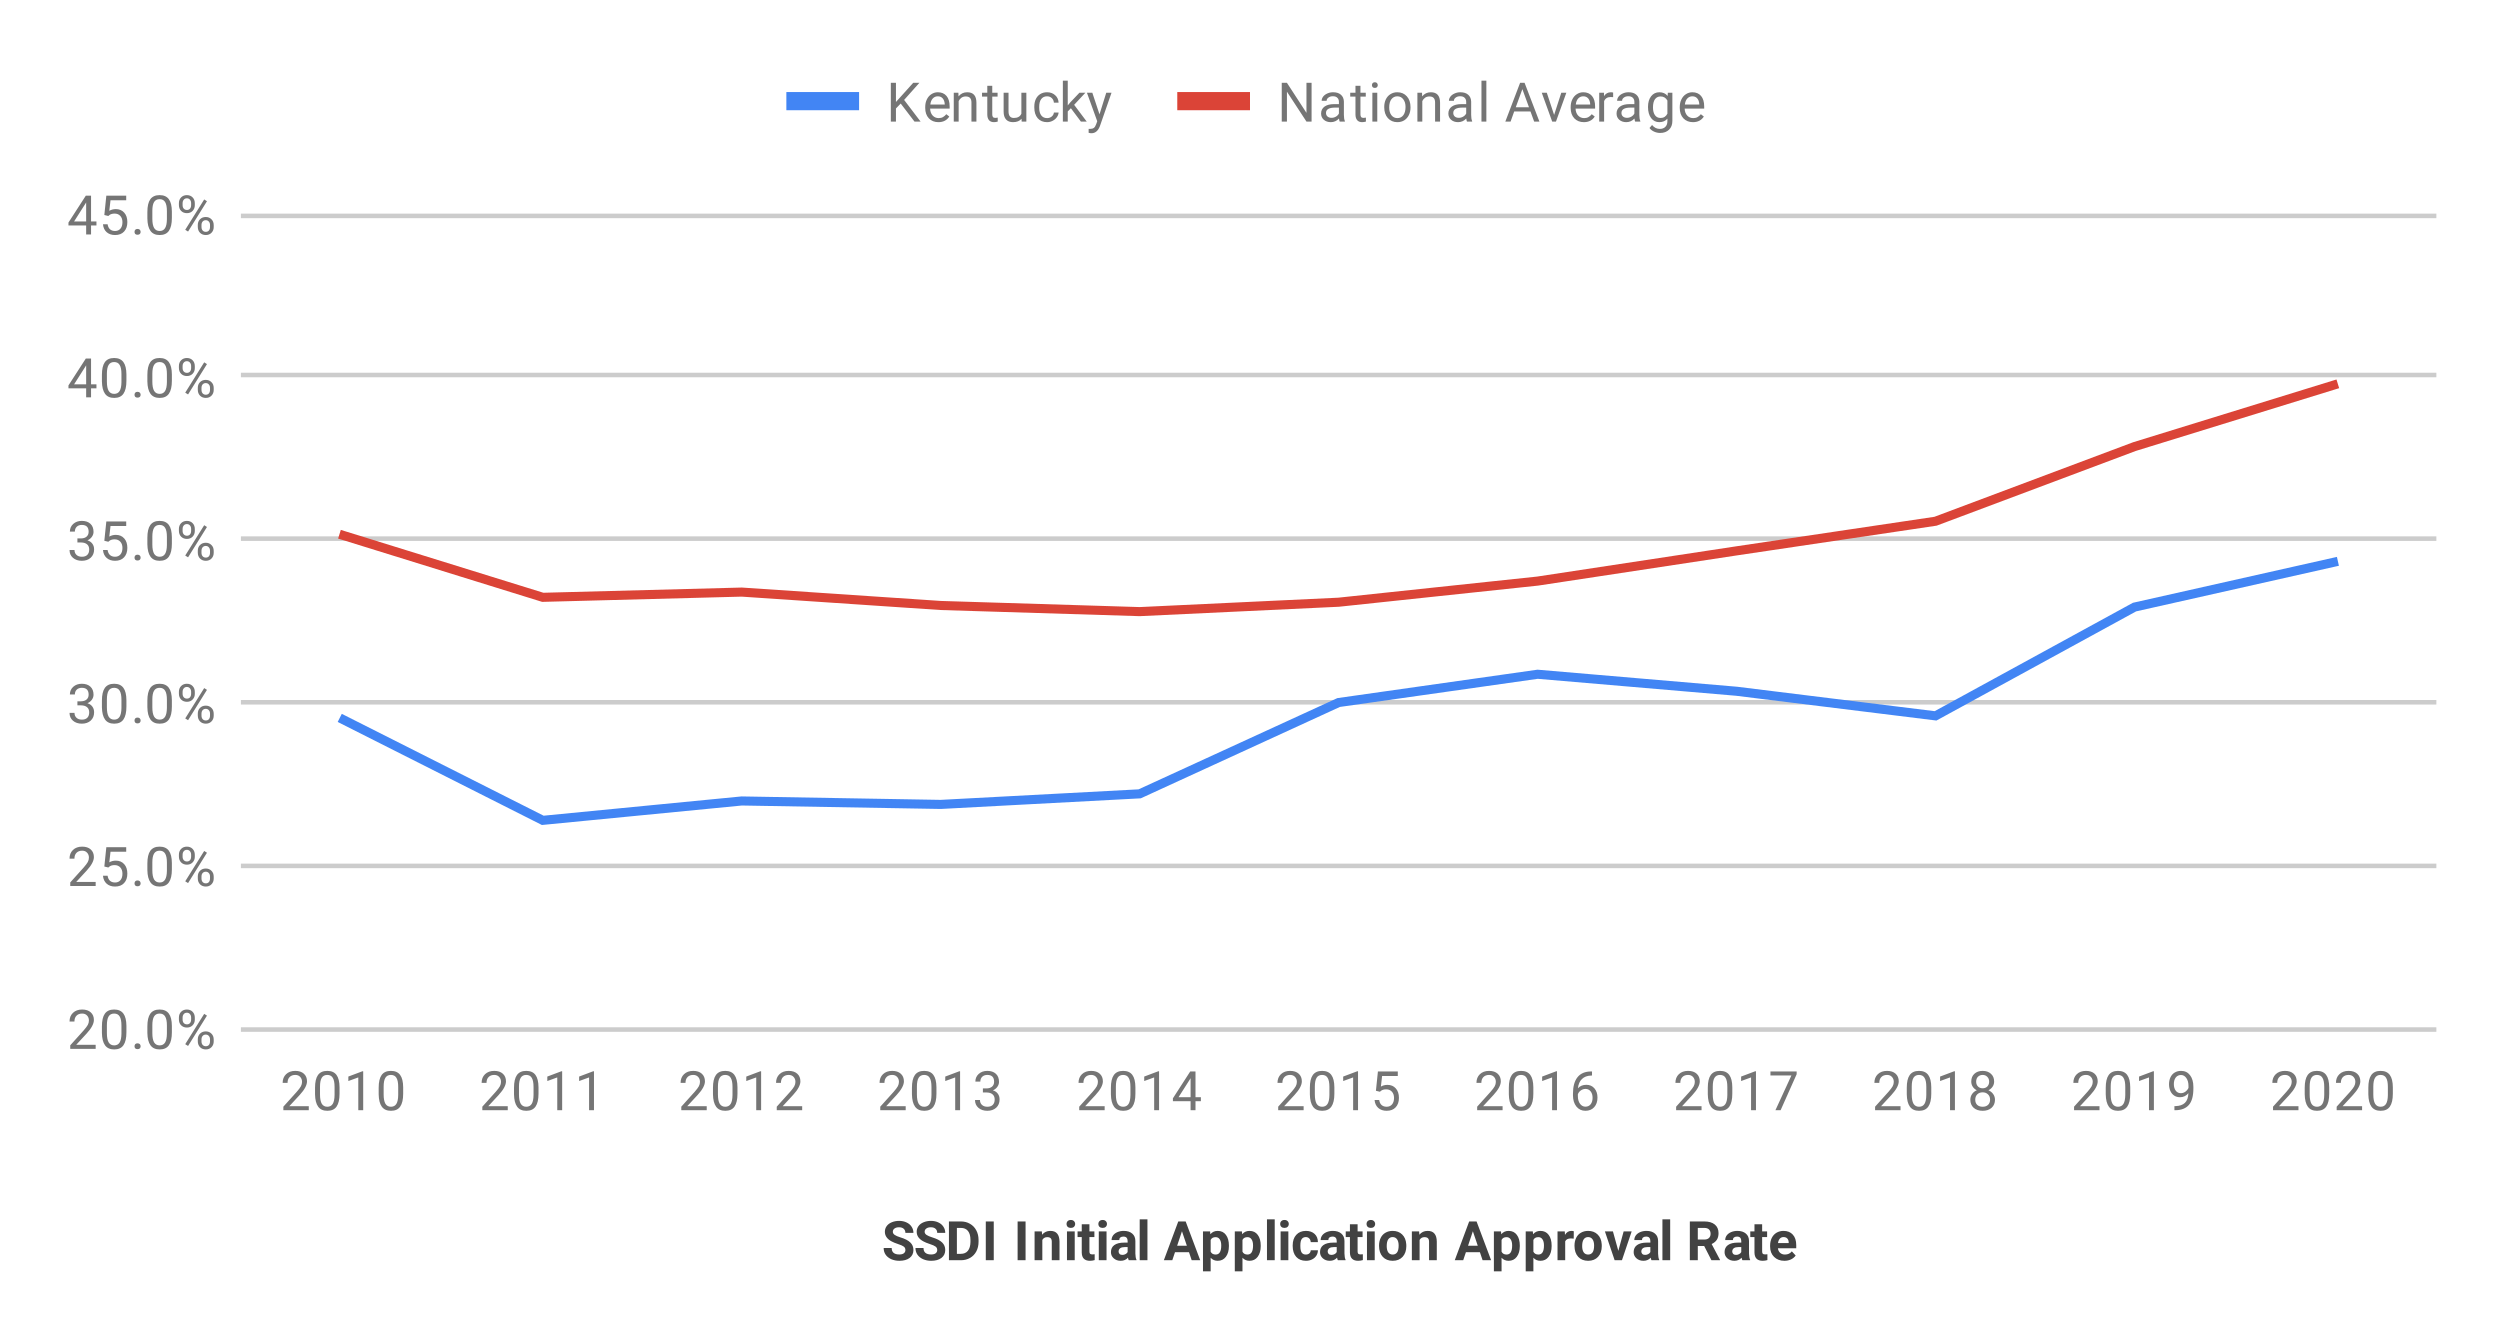 <?xml version="1.0" encoding="UTF-8"?> <svg xmlns:xlink="http://www.w3.org/1999/xlink" xmlns="http://www.w3.org/2000/svg" version="1.1" viewBox="0.0 0.0 550.0 295.0" fill="none" stroke="none" stroke-linecap="square" stroke-miterlimit="10" width="550" height="295"><path fill="#ffffff" d="M0 0L550.0 0L550.0 295.0L0 295.0L0 0Z" fill-rule="nonzero"></path><path stroke="#cccccc" stroke-width="1.0" stroke-linecap="butt" d="M53.5 226.5L535.5 226.5" fill-rule="nonzero"></path><path stroke="#cccccc" stroke-width="1.0" stroke-linecap="butt" d="M53.5 190.5L535.5 190.5" fill-rule="nonzero"></path><path stroke="#cccccc" stroke-width="1.0" stroke-linecap="butt" d="M53.5 154.5L535.5 154.5" fill-rule="nonzero"></path><path stroke="#cccccc" stroke-width="1.0" stroke-linecap="butt" d="M53.5 118.5L535.5 118.5" fill-rule="nonzero"></path><path stroke="#cccccc" stroke-width="1.0" stroke-linecap="butt" d="M53.5 82.5L535.5 82.5" fill-rule="nonzero"></path><path stroke="#cccccc" stroke-width="1.0" stroke-linecap="butt" d="M53.5 47.5L535.5 47.5" fill-rule="nonzero"></path><clipPath id="id_0"><path d="M53.75 47.083L535.25 47.083L535.25 226.25L53.75 226.25L53.75 47.083Z" clip-rule="nonzero"></path></clipPath><path stroke="#4285f4" stroke-width="2.0" stroke-linecap="butt" clip-path="url(#id_0)" d="M513.364 123.712L469.591 133.559L425.818 157.488L382.045 152.075L338.273 148.335L294.5 154.554L250.727 174.645L206.955 176.971L163.182 176.213L119.409 180.476L75.636 158.387" fill-rule="nonzero"></path><path stroke="#db4437" stroke-width="2.0" stroke-linecap="butt" clip-path="url(#id_0)" d="M513.364 84.736L469.591 98.248L425.818 114.671L382.045 121.189L338.273 127.84L294.5 132.487L250.727 134.556L206.955 133.207L163.182 130.259L119.409 131.41L75.636 117.828" fill-rule="nonzero"></path><path fill="#000000" fill-opacity="0.0" clip-path="url(#id_0)" d="M516.364 123.712C516.364 125.369 515.02 126.712 513.364 126.712C511.707 126.712 510.364 125.369 510.364 123.712C510.364 122.055 511.707 120.712 513.364 120.712C515.02 120.712 516.364 122.055 516.364 123.712Z" fill-rule="nonzero"></path><path fill="#000000" fill-opacity="0.0" clip-path="url(#id_0)" d="M472.591 133.559C472.591 135.216 471.248 136.559 469.591 136.559C467.934 136.559 466.591 135.216 466.591 133.559C466.591 131.902 467.934 130.559 469.591 130.559C471.248 130.559 472.591 131.902 472.591 133.559Z" fill-rule="nonzero"></path><path fill="#000000" fill-opacity="0.0" clip-path="url(#id_0)" d="M428.818 157.488C428.818 159.145 427.475 160.488 425.818 160.488C424.161 160.488 422.818 159.145 422.818 157.488C422.818 155.832 424.161 154.488 425.818 154.488C427.475 154.488 428.818 155.832 428.818 157.488Z" fill-rule="nonzero"></path><path fill="#000000" fill-opacity="0.0" clip-path="url(#id_0)" d="M385.045 152.075C385.045 153.732 383.702 155.075 382.045 155.075C380.389 155.075 379.045 153.732 379.045 152.075C379.045 150.418 380.389 149.075 382.045 149.075C383.702 149.075 385.045 150.418 385.045 152.075Z" fill-rule="nonzero"></path><path fill="#000000" fill-opacity="0.0" clip-path="url(#id_0)" d="M341.273 148.335C341.273 149.992 339.93 151.335 338.273 151.335C336.616 151.335 335.273 149.992 335.273 148.335C335.273 146.678 336.616 145.335 338.273 145.335C339.93 145.335 341.273 146.678 341.273 148.335Z" fill-rule="nonzero"></path><path fill="#000000" fill-opacity="0.0" clip-path="url(#id_0)" d="M297.5 154.554C297.5 156.211 296.157 157.554 294.5 157.554C292.843 157.554 291.5 156.211 291.5 154.554C291.5 152.897 292.843 151.554 294.5 151.554C296.157 151.554 297.5 152.897 297.5 154.554Z" fill-rule="nonzero"></path><path fill="#000000" fill-opacity="0.0" clip-path="url(#id_0)" d="M253.727 174.645C253.727 176.301 252.384 177.645 250.727 177.645C249.07 177.645 247.727 176.301 247.727 174.645C247.727 172.988 249.07 171.645 250.727 171.645C252.384 171.645 253.727 172.988 253.727 174.645Z" fill-rule="nonzero"></path><path fill="#000000" fill-opacity="0.0" clip-path="url(#id_0)" d="M209.955 176.971C209.955 178.628 208.611 179.971 206.955 179.971C205.298 179.971 203.955 178.628 203.955 176.971C203.955 175.314 205.298 173.971 206.955 173.971C208.611 173.971 209.955 175.314 209.955 176.971Z" fill-rule="nonzero"></path><path fill="#000000" fill-opacity="0.0" clip-path="url(#id_0)" d="M166.182 176.213C166.182 177.869 164.839 179.213 163.182 179.213C161.525 179.213 160.182 177.869 160.182 176.213C160.182 174.556 161.525 173.213 163.182 173.213C164.839 173.213 166.182 174.556 166.182 176.213Z" fill-rule="nonzero"></path><path fill="#000000" fill-opacity="0.0" clip-path="url(#id_0)" d="M122.409 180.476C122.409 182.133 121.066 183.476 119.409 183.476C117.752 183.476 116.409 182.133 116.409 180.476C116.409 178.819 117.752 177.476 119.409 177.476C121.066 177.476 122.409 178.819 122.409 180.476Z" fill-rule="nonzero"></path><path fill="#000000" fill-opacity="0.0" clip-path="url(#id_0)" d="M78.636 158.387C78.636 160.044 77.293 161.387 75.636 161.387C73.98 161.387 72.636 160.044 72.636 158.387C72.636 156.73 73.98 155.387 75.636 155.387C77.293 155.387 78.636 156.73 78.636 158.387Z" fill-rule="nonzero"></path><path fill="#000000" fill-opacity="0.0" clip-path="url(#id_0)" d="M516.364 84.736C516.364 86.393 515.02 87.736 513.364 87.736C511.707 87.736 510.364 86.393 510.364 84.736C510.364 83.079 511.707 81.736 513.364 81.736C515.02 81.736 516.364 83.079 516.364 84.736Z" fill-rule="nonzero"></path><path fill="#000000" fill-opacity="0.0" clip-path="url(#id_0)" d="M472.591 98.248C472.591 99.905 471.248 101.248 469.591 101.248C467.934 101.248 466.591 99.905 466.591 98.248C466.591 96.592 467.934 95.248 469.591 95.248C471.248 95.248 472.591 96.592 472.591 98.248Z" fill-rule="nonzero"></path><path fill="#000000" fill-opacity="0.0" clip-path="url(#id_0)" d="M428.818 114.671C428.818 116.328 427.475 117.671 425.818 117.671C424.161 117.671 422.818 116.328 422.818 114.671C422.818 113.014 424.161 111.671 425.818 111.671C427.475 111.671 428.818 113.014 428.818 114.671Z" fill-rule="nonzero"></path><path fill="#000000" fill-opacity="0.0" clip-path="url(#id_0)" d="M385.045 121.189C385.045 122.846 383.702 124.189 382.045 124.189C380.389 124.189 379.045 122.846 379.045 121.189C379.045 119.533 380.389 118.189 382.045 118.189C383.702 118.189 385.045 119.533 385.045 121.189Z" fill-rule="nonzero"></path><path fill="#000000" fill-opacity="0.0" clip-path="url(#id_0)" d="M341.273 127.84C341.273 129.497 339.93 130.84 338.273 130.84C336.616 130.84 335.273 129.497 335.273 127.84C335.273 126.184 336.616 124.84 338.273 124.84C339.93 124.84 341.273 126.184 341.273 127.84Z" fill-rule="nonzero"></path><path fill="#000000" fill-opacity="0.0" clip-path="url(#id_0)" d="M297.5 132.487C297.5 134.144 296.157 135.487 294.5 135.487C292.843 135.487 291.5 134.144 291.5 132.487C291.5 130.83 292.843 129.487 294.5 129.487C296.157 129.487 297.5 130.83 297.5 132.487Z" fill-rule="nonzero"></path><path fill="#000000" fill-opacity="0.0" clip-path="url(#id_0)" d="M253.727 134.556C253.727 136.213 252.384 137.556 250.727 137.556C249.07 137.556 247.727 136.213 247.727 134.556C247.727 132.9 249.07 131.556 250.727 131.556C252.384 131.556 253.727 132.9 253.727 134.556Z" fill-rule="nonzero"></path><path fill="#000000" fill-opacity="0.0" clip-path="url(#id_0)" d="M209.955 133.207C209.955 134.864 208.611 136.207 206.955 136.207C205.298 136.207 203.955 134.864 203.955 133.207C203.955 131.55 205.298 130.207 206.955 130.207C208.611 130.207 209.955 131.55 209.955 133.207Z" fill-rule="nonzero"></path><path fill="#000000" fill-opacity="0.0" clip-path="url(#id_0)" d="M166.182 130.259C166.182 131.916 164.839 133.259 163.182 133.259C161.525 133.259 160.182 131.916 160.182 130.259C160.182 128.602 161.525 127.259 163.182 127.259C164.839 127.259 166.182 128.602 166.182 130.259Z" fill-rule="nonzero"></path><path fill="#000000" fill-opacity="0.0" clip-path="url(#id_0)" d="M122.409 131.41C122.409 133.067 121.066 134.41 119.409 134.41C117.752 134.41 116.409 133.067 116.409 131.41C116.409 129.753 117.752 128.41 119.409 128.41C121.066 128.41 122.409 129.753 122.409 131.41Z" fill-rule="nonzero"></path><path fill="#000000" fill-opacity="0.0" clip-path="url(#id_0)" d="M78.636 117.828C78.636 119.485 77.293 120.828 75.636 120.828C73.98 120.828 72.636 119.485 72.636 117.828C72.636 116.171 73.98 114.828 75.636 114.828C77.293 114.828 78.636 116.171 78.636 117.828Z" fill-rule="nonzero"></path><path fill="#424242" d="M199.188 275.016Q199.188 274.516 198.828 274.25Q198.484 273.984 197.562 273.688Q196.656 273.391 196.125 273.094Q194.672 272.312 194.672 270.984Q194.672 270.297 195.062 269.75Q195.453 269.203 196.172 268.906Q196.906 268.594 197.812 268.594Q198.734 268.594 199.438 268.938Q200.156 269.266 200.547 269.875Q200.953 270.469 200.953 271.234L199.188 271.234Q199.188 270.656 198.812 270.328Q198.453 270.0 197.781 270.0Q197.141 270.0 196.781 270.281Q196.422 270.547 196.422 270.984Q196.422 271.406 196.844 271.688Q197.266 271.969 198.078 272.219Q199.578 272.672 200.266 273.344Q200.953 274.0 200.953 275.0Q200.953 276.109 200.109 276.75Q199.281 277.375 197.859 277.375Q196.875 277.375 196.062 277.016Q195.25 276.641 194.828 276.016Q194.406 275.391 194.406 274.562L196.172 274.562Q196.172 275.984 197.859 275.984Q198.484 275.984 198.828 275.734Q199.188 275.469 199.188 275.016ZM206.188 275.016Q206.188 274.516 205.828 274.25Q205.484 273.984 204.562 273.688Q203.656 273.391 203.125 273.094Q201.672 272.312 201.672 270.984Q201.672 270.297 202.062 269.75Q202.453 269.203 203.172 268.906Q203.906 268.594 204.812 268.594Q205.734 268.594 206.438 268.938Q207.156 269.266 207.547 269.875Q207.953 270.469 207.953 271.234L206.188 271.234Q206.188 270.656 205.812 270.328Q205.453 270.0 204.781 270.0Q204.141 270.0 203.781 270.281Q203.422 270.547 203.422 270.984Q203.422 271.406 203.844 271.688Q204.266 271.969 205.078 272.219Q206.578 272.672 207.266 273.344Q207.953 274.0 207.953 275.0Q207.953 276.109 207.109 276.75Q206.281 277.375 204.859 277.375Q203.875 277.375 203.062 277.016Q202.25 276.641 201.828 276.016Q201.406 275.391 201.406 274.562L203.172 274.562Q203.172 275.984 204.859 275.984Q205.484 275.984 205.828 275.734Q206.188 275.469 206.188 275.016ZM208.766 277.25L208.766 268.719L211.391 268.719Q212.516 268.719 213.391 269.234Q214.281 269.734 214.781 270.672Q215.281 271.594 215.281 272.797L215.281 273.188Q215.281 274.375 214.797 275.297Q214.312 276.219 213.422 276.734Q212.531 277.25 211.406 277.25L208.766 277.25ZM210.516 270.141L210.516 275.844L211.375 275.844Q212.406 275.844 212.938 275.172Q213.484 274.484 213.5 273.234L213.5 272.781Q213.5 271.484 212.953 270.812Q212.422 270.141 211.391 270.141L210.516 270.141ZM218.625 277.25L216.875 277.25L216.875 268.719L218.625 268.719L218.625 277.25ZM225.625 277.25L223.875 277.25L223.875 268.719L225.625 268.719L225.625 277.25ZM229.203 270.906L229.266 271.641Q229.938 270.797 231.078 270.797Q232.094 270.797 232.578 271.391Q233.078 271.969 233.094 273.156L233.094 277.25L231.391 277.25L231.391 273.188Q231.391 272.656 231.156 272.422Q230.922 272.172 230.375 272.172Q229.672 272.172 229.312 272.781L229.312 277.25L227.609 277.25L227.609 270.906L229.203 270.906ZM236.438 277.25L234.734 277.25L234.734 270.906L236.438 270.906L236.438 277.25ZM234.641 269.266Q234.641 268.891 234.891 268.641Q235.156 268.391 235.594 268.391Q236.016 268.391 236.266 268.641Q236.531 268.891 236.531 269.266Q236.531 269.656 236.266 269.906Q236.016 270.141 235.578 270.141Q235.156 270.141 234.891 269.906Q234.641 269.656 234.641 269.266ZM239.672 269.344L239.672 270.906L240.766 270.906L240.766 272.156L239.672 272.156L239.672 275.312Q239.672 275.672 239.812 275.828Q239.953 275.969 240.328 275.969Q240.609 275.969 240.828 275.938L240.828 277.219Q240.328 277.375 239.797 277.375Q238.016 277.375 237.984 275.562L237.984 272.156L237.062 272.156L237.062 270.906L237.984 270.906L237.984 269.344L239.672 269.344ZM243.438 277.25L241.734 277.25L241.734 270.906L243.438 270.906L243.438 277.25ZM241.641 269.266Q241.641 268.891 241.891 268.641Q242.156 268.391 242.594 268.391Q243.016 268.391 243.266 268.641Q243.531 268.891 243.531 269.266Q243.531 269.656 243.266 269.906Q243.016 270.141 242.578 270.141Q242.156 270.141 241.891 269.906Q241.641 269.656 241.641 269.266ZM248.328 277.25Q248.203 277.016 248.156 276.688Q247.547 277.375 246.562 277.375Q245.625 277.375 245.016 276.828Q244.406 276.281 244.406 275.469Q244.406 274.453 245.141 273.922Q245.891 273.375 247.312 273.375L248.078 273.375L248.078 273.016Q248.078 272.578 247.859 272.312Q247.641 272.047 247.141 272.047Q246.719 272.047 246.469 272.25Q246.234 272.453 246.234 272.812L244.547 272.812Q244.547 272.266 244.875 271.797Q245.219 271.328 245.844 271.062Q246.469 270.797 247.234 270.797Q248.406 270.797 249.094 271.391Q249.781 271.969 249.781 273.031L249.781 275.781Q249.797 276.688 250.031 277.156L250.031 277.25L248.328 277.25ZM246.922 276.078Q247.297 276.078 247.609 275.906Q247.938 275.734 248.078 275.453L248.078 274.359L247.453 274.359Q246.188 274.359 246.094 275.25L246.094 275.344Q246.094 275.656 246.312 275.875Q246.531 276.078 246.922 276.078ZM252.438 277.25L250.734 277.25L250.734 268.25L252.438 268.25L252.438 277.25ZM261.578 275.484L258.5 275.484L257.906 277.25L256.047 277.25L259.219 268.719L260.844 268.719L264.047 277.25L262.172 277.25L261.578 275.484ZM258.969 274.062L261.109 274.062L260.031 270.875L258.969 274.062ZM270.359 274.141Q270.359 275.609 269.688 276.5Q269.031 277.375 267.891 277.375Q266.938 277.375 266.344 276.703L266.344 279.688L264.656 279.688L264.656 270.906L266.219 270.906L266.281 271.531Q266.891 270.797 267.891 270.797Q269.062 270.797 269.703 271.672Q270.359 272.531 270.359 274.047L270.359 274.141ZM268.672 274.016Q268.672 273.125 268.344 272.656Q268.031 272.172 267.438 272.172Q266.641 272.172 266.344 272.781L266.344 275.375Q266.656 276.0 267.453 276.0Q268.672 276.0 268.672 274.016ZM277.359 274.141Q277.359 275.609 276.688 276.5Q276.031 277.375 274.891 277.375Q273.938 277.375 273.344 276.703L273.344 279.688L271.656 279.688L271.656 270.906L273.219 270.906L273.281 271.531Q273.891 270.797 274.891 270.797Q276.062 270.797 276.703 271.672Q277.359 272.531 277.359 274.047L277.359 274.141ZM275.672 274.016Q275.672 273.125 275.344 272.656Q275.031 272.172 274.438 272.172Q273.641 272.172 273.344 272.781L273.344 275.375Q273.656 276.0 274.453 276.0Q275.672 276.0 275.672 274.016ZM280.438 277.25L278.734 277.25L278.734 268.25L280.438 268.25L280.438 277.25ZM283.438 277.25L281.734 277.25L281.734 270.906L283.438 270.906L283.438 277.25ZM281.641 269.266Q281.641 268.891 281.891 268.641Q282.156 268.391 282.594 268.391Q283.016 268.391 283.266 268.641Q283.531 268.891 283.531 269.266Q283.531 269.656 283.266 269.906Q283.016 270.141 282.578 270.141Q282.156 270.141 281.891 269.906Q281.641 269.656 281.641 269.266ZM287.281 276.0Q287.75 276.0 288.047 275.75Q288.344 275.484 288.359 275.062L289.938 275.062Q289.938 275.703 289.594 276.25Q289.25 276.781 288.641 277.078Q288.047 277.375 287.312 277.375Q285.953 277.375 285.172 276.516Q284.391 275.641 284.391 274.109L284.391 274.0Q284.391 272.531 285.172 271.672Q285.953 270.797 287.312 270.797Q288.5 270.797 289.219 271.469Q289.938 272.141 289.938 273.266L288.359 273.266Q288.344 272.781 288.047 272.469Q287.75 272.156 287.281 272.156Q286.688 272.156 286.375 272.594Q286.078 273.031 286.078 273.984L286.078 274.172Q286.078 275.141 286.375 275.578Q286.672 276.0 287.281 276.0ZM294.328 277.25Q294.203 277.016 294.156 276.688Q293.547 277.375 292.562 277.375Q291.625 277.375 291.016 276.828Q290.406 276.281 290.406 275.469Q290.406 274.453 291.141 273.922Q291.891 273.375 293.312 273.375L294.078 273.375L294.078 273.016Q294.078 272.578 293.859 272.312Q293.641 272.047 293.141 272.047Q292.719 272.047 292.469 272.25Q292.234 272.453 292.234 272.812L290.547 272.812Q290.547 272.266 290.875 271.797Q291.219 271.328 291.844 271.062Q292.469 270.797 293.234 270.797Q294.406 270.797 295.094 271.391Q295.781 271.969 295.781 273.031L295.781 275.781Q295.797 276.688 296.031 277.156L296.031 277.25L294.328 277.25ZM292.922 276.078Q293.297 276.078 293.609 275.906Q293.938 275.734 294.078 275.453L294.078 274.359L293.453 274.359Q292.188 274.359 292.094 275.25L292.094 275.344Q292.094 275.656 292.312 275.875Q292.531 276.078 292.922 276.078ZM298.672 269.344L298.672 270.906L299.766 270.906L299.766 272.156L298.672 272.156L298.672 275.312Q298.672 275.672 298.812 275.828Q298.953 275.969 299.328 275.969Q299.609 275.969 299.828 275.938L299.828 277.219Q299.328 277.375 298.797 277.375Q297.016 277.375 296.984 275.562L296.984 272.156L296.062 272.156L296.062 270.906L296.984 270.906L296.984 269.344L298.672 269.344ZM302.438 277.25L300.734 277.25L300.734 270.906L302.438 270.906L302.438 277.25ZM300.641 269.266Q300.641 268.891 300.891 268.641Q301.156 268.391 301.594 268.391Q302.016 268.391 302.266 268.641Q302.531 268.891 302.531 269.266Q302.531 269.656 302.266 269.906Q302.016 270.141 301.578 270.141Q301.156 270.141 300.891 269.906Q300.641 269.656 300.641 269.266ZM303.391 274.016Q303.391 273.078 303.75 272.344Q304.109 271.594 304.797 271.203Q305.484 270.797 306.375 270.797Q307.672 270.797 308.469 271.578Q309.281 272.359 309.375 273.703L309.391 274.141Q309.391 275.609 308.578 276.5Q307.766 277.375 306.391 277.375Q305.016 277.375 304.203 276.5Q303.391 275.609 303.391 274.094L303.391 274.016ZM305.078 274.141Q305.078 275.047 305.422 275.531Q305.766 276.0 306.391 276.0Q307.016 276.0 307.359 275.531Q307.703 275.062 307.703 274.016Q307.703 273.141 307.359 272.656Q307.016 272.156 306.375 272.156Q305.766 272.156 305.422 272.641Q305.078 273.125 305.078 274.141ZM312.203 270.906L312.266 271.641Q312.938 270.797 314.078 270.797Q315.094 270.797 315.578 271.391Q316.078 271.969 316.094 273.156L316.094 277.25L314.391 277.25L314.391 273.188Q314.391 272.656 314.156 272.422Q313.922 272.172 313.375 272.172Q312.672 272.172 312.312 272.781L312.312 277.25L310.609 277.25L310.609 270.906L312.203 270.906ZM325.578 275.484L322.5 275.484L321.906 277.25L320.047 277.25L323.219 268.719L324.844 268.719L328.047 277.25L326.172 277.25L325.578 275.484ZM322.969 274.062L325.109 274.062L324.031 270.875L322.969 274.062ZM334.359 274.141Q334.359 275.609 333.688 276.5Q333.031 277.375 331.891 277.375Q330.938 277.375 330.344 276.703L330.344 279.688L328.656 279.688L328.656 270.906L330.219 270.906L330.281 271.531Q330.891 270.797 331.891 270.797Q333.062 270.797 333.703 271.672Q334.359 272.531 334.359 274.047L334.359 274.141ZM332.672 274.016Q332.672 273.125 332.344 272.656Q332.031 272.172 331.438 272.172Q330.641 272.172 330.344 272.781L330.344 275.375Q330.656 276.0 331.453 276.0Q332.672 276.0 332.672 274.016ZM341.359 274.141Q341.359 275.609 340.688 276.5Q340.031 277.375 338.891 277.375Q337.938 277.375 337.344 276.703L337.344 279.688L335.656 279.688L335.656 270.906L337.219 270.906L337.281 271.531Q337.891 270.797 338.891 270.797Q340.062 270.797 340.703 271.672Q341.359 272.531 341.359 274.047L341.359 274.141ZM339.672 274.016Q339.672 273.125 339.344 272.656Q339.031 272.172 338.438 272.172Q337.641 272.172 337.344 272.781L337.344 275.375Q337.656 276.0 338.453 276.0Q339.672 276.0 339.672 274.016ZM346.219 272.5Q345.875 272.453 345.609 272.453Q344.641 272.453 344.344 273.094L344.344 277.25L342.656 277.25L342.656 270.906L344.25 270.906L344.297 271.672Q344.812 270.797 345.703 270.797Q345.984 270.797 346.234 270.875L346.219 272.5ZM346.391 274.016Q346.391 273.078 346.75 272.344Q347.109 271.594 347.797 271.203Q348.484 270.797 349.375 270.797Q350.672 270.797 351.469 271.578Q352.281 272.359 352.375 273.703L352.391 274.141Q352.391 275.609 351.578 276.5Q350.766 277.375 349.391 277.375Q348.016 277.375 347.203 276.5Q346.391 275.609 346.391 274.094L346.391 274.016ZM348.078 274.141Q348.078 275.047 348.422 275.531Q348.766 276.0 349.391 276.0Q350.016 276.0 350.359 275.531Q350.703 275.062 350.703 274.016Q350.703 273.141 350.359 272.656Q350.016 272.156 349.375 272.156Q348.766 272.156 348.422 272.641Q348.078 273.125 348.078 274.141ZM356.031 275.188L357.203 270.906L358.969 270.906L356.828 277.25L355.219 277.25L353.078 270.906L354.844 270.906L356.031 275.188ZM363.328 277.25Q363.203 277.016 363.156 276.688Q362.547 277.375 361.562 277.375Q360.625 277.375 360.016 276.828Q359.406 276.281 359.406 275.469Q359.406 274.453 360.141 273.922Q360.891 273.375 362.312 273.375L363.078 273.375L363.078 273.016Q363.078 272.578 362.859 272.312Q362.641 272.047 362.141 272.047Q361.719 272.047 361.469 272.25Q361.234 272.453 361.234 272.812L359.547 272.812Q359.547 272.266 359.875 271.797Q360.219 271.328 360.844 271.062Q361.469 270.797 362.234 270.797Q363.406 270.797 364.094 271.391Q364.781 271.969 364.781 273.031L364.781 275.781Q364.797 276.688 365.031 277.156L365.031 277.25L363.328 277.25ZM361.922 276.078Q362.297 276.078 362.609 275.906Q362.938 275.734 363.078 275.453L363.078 274.359L362.453 274.359Q361.188 274.359 361.094 275.25L361.094 275.344Q361.094 275.656 361.312 275.875Q361.531 276.078 361.922 276.078ZM367.438 277.25L365.734 277.25L365.734 268.25L367.438 268.25L367.438 277.25ZM374.922 274.125L373.516 274.125L373.516 277.25L371.766 277.25L371.766 268.719L374.938 268.719Q376.438 268.719 377.25 269.391Q378.078 270.062 378.078 271.297Q378.078 272.172 377.703 272.75Q377.328 273.328 376.562 273.688L378.406 277.172L378.406 277.25L376.516 277.25L374.922 274.125ZM373.516 272.703L374.938 272.703Q375.594 272.703 375.953 272.375Q376.328 272.031 376.328 271.438Q376.328 270.828 375.984 270.484Q375.641 270.141 374.938 270.141L373.516 270.141L373.516 272.703ZM383.328 277.25Q383.203 277.016 383.156 276.688Q382.547 277.375 381.562 277.375Q380.625 277.375 380.016 276.828Q379.406 276.281 379.406 275.469Q379.406 274.453 380.141 273.922Q380.891 273.375 382.312 273.375L383.078 273.375L383.078 273.016Q383.078 272.578 382.859 272.312Q382.641 272.047 382.141 272.047Q381.719 272.047 381.469 272.25Q381.234 272.453 381.234 272.812L379.547 272.812Q379.547 272.266 379.875 271.797Q380.219 271.328 380.844 271.062Q381.469 270.797 382.234 270.797Q383.406 270.797 384.094 271.391Q384.781 271.969 384.781 273.031L384.781 275.781Q384.797 276.688 385.031 277.156L385.031 277.25L383.328 277.25ZM381.922 276.078Q382.297 276.078 382.609 275.906Q382.938 275.734 383.078 275.453L383.078 274.359L382.453 274.359Q381.188 274.359 381.094 275.25L381.094 275.344Q381.094 275.656 381.312 275.875Q381.531 276.078 381.922 276.078ZM387.672 269.344L387.672 270.906L388.766 270.906L388.766 272.156L387.672 272.156L387.672 275.312Q387.672 275.672 387.812 275.828Q387.953 275.969 388.328 275.969Q388.609 275.969 388.828 275.938L388.828 277.219Q388.328 277.375 387.797 277.375Q386.016 277.375 385.984 275.562L385.984 272.156L385.062 272.156L385.062 270.906L385.984 270.906L385.984 269.344L387.672 269.344ZM392.562 277.375Q391.172 277.375 390.297 276.516Q389.422 275.656 389.422 274.234L389.422 274.062Q389.422 273.109 389.781 272.359Q390.156 271.609 390.828 271.203Q391.516 270.797 392.375 270.797Q393.688 270.797 394.422 271.625Q395.172 272.438 395.172 273.938L395.172 274.625L391.141 274.625Q391.219 275.25 391.625 275.625Q392.047 276.0 392.688 276.0Q393.656 276.0 394.203 275.297L395.047 276.219Q394.656 276.766 394.0 277.078Q393.359 277.375 392.562 277.375ZM392.375 272.156Q391.875 272.156 391.562 272.5Q391.25 272.844 391.156 273.469L393.516 273.469L393.516 273.344Q393.5 272.781 393.203 272.469Q392.922 272.156 392.375 272.156Z" fill-rule="nonzero"></path><path fill="#757575" d="M21.047 230.75L15.453 230.75L15.453 229.969L18.406 226.688Q19.062 225.938 19.312 225.484Q19.562 225.016 19.562 224.516Q19.562 223.844 19.156 223.422Q18.766 222.984 18.078 222.984Q17.281 222.984 16.828 223.453Q16.375 223.906 16.375 224.734L15.297 224.734Q15.297 223.547 16.047 222.828Q16.812 222.094 18.078 222.094Q19.281 222.094 19.969 222.719Q20.656 223.344 20.656 224.391Q20.656 225.641 19.047 227.391L16.766 229.859L21.047 229.859L21.047 230.75ZM27.812 227.109Q27.812 229.016 27.156 229.953Q26.516 230.875 25.125 230.875Q23.766 230.875 23.109 229.969Q22.453 229.062 22.422 227.25L22.422 225.812Q22.422 223.922 23.062 223.016Q23.719 222.094 25.109 222.094Q26.484 222.094 27.141 222.984Q27.797 223.859 27.812 225.703L27.812 227.109ZM26.719 225.625Q26.719 224.25 26.328 223.625Q25.953 222.984 25.109 222.984Q24.281 222.984 23.891 223.625Q23.516 224.25 23.516 225.547L23.516 227.281Q23.516 228.656 23.906 229.328Q24.312 229.984 25.125 229.984Q25.922 229.984 26.312 229.359Q26.703 228.734 26.719 227.406L26.719 225.625ZM29.594 230.188Q29.594 229.906 29.75 229.719Q29.922 229.531 30.25 229.531Q30.594 229.531 30.766 229.719Q30.938 229.906 30.938 230.188Q30.938 230.453 30.766 230.641Q30.594 230.812 30.25 230.812Q29.922 230.812 29.75 230.641Q29.594 230.453 29.594 230.188ZM37.812 227.109Q37.812 229.016 37.156 229.953Q36.516 230.875 35.125 230.875Q33.766 230.875 33.109 229.969Q32.453 229.062 32.422 227.25L32.422 225.812Q32.422 223.922 33.062 223.016Q33.719 222.094 35.109 222.094Q36.484 222.094 37.141 222.984Q37.797 223.859 37.812 225.703L37.812 227.109ZM36.719 225.625Q36.719 224.25 36.328 223.625Q35.953 222.984 35.109 222.984Q34.281 222.984 33.891 223.625Q33.516 224.25 33.516 225.547L33.516 227.281Q33.516 228.656 33.906 229.328Q34.312 229.984 35.125 229.984Q35.922 229.984 36.312 229.359Q36.703 228.734 36.719 227.406L36.719 225.625ZM39.359 223.859Q39.359 223.094 39.844 222.594Q40.344 222.094 41.109 222.094Q41.891 222.094 42.375 222.594Q42.859 223.094 42.859 223.891L42.859 224.312Q42.859 225.078 42.359 225.578Q41.875 226.062 41.125 226.062Q40.359 226.062 39.859 225.578Q39.359 225.078 39.359 224.266L39.359 223.859ZM40.172 224.312Q40.172 224.766 40.422 225.062Q40.688 225.359 41.125 225.359Q41.547 225.359 41.797 225.078Q42.047 224.781 42.047 224.281L42.047 223.859Q42.047 223.406 41.797 223.109Q41.547 222.797 41.109 222.797Q40.672 222.797 40.422 223.109Q40.172 223.406 40.172 223.875L40.172 224.312ZM43.516 228.656Q43.516 227.891 44.0 227.406Q44.5 226.906 45.266 226.906Q46.031 226.906 46.516 227.406Q47.016 227.891 47.016 228.703L47.016 229.109Q47.016 229.875 46.531 230.375Q46.047 230.875 45.281 230.875Q44.516 230.875 44.016 230.391Q43.516 229.891 43.516 229.078L43.516 228.656ZM44.328 229.109Q44.328 229.578 44.578 229.875Q44.844 230.172 45.281 230.172Q45.703 230.172 45.953 229.891Q46.203 229.594 46.203 229.094L46.203 228.656Q46.203 228.188 45.938 227.906Q45.688 227.609 45.266 227.609Q44.844 227.609 44.578 227.906Q44.328 228.188 44.328 228.688L44.328 229.109ZM41.375 230.109L40.75 229.719L44.922 223.047L45.531 223.438L41.375 230.109Z" fill-rule="nonzero"></path><path fill="#757575" d="M21.047 194.917L15.453 194.917L15.453 194.135L18.406 190.854Q19.062 190.104 19.312 189.651Q19.562 189.182 19.562 188.682Q19.562 188.01 19.156 187.589Q18.766 187.151 18.078 187.151Q17.281 187.151 16.828 187.62Q16.375 188.073 16.375 188.901L15.297 188.901Q15.297 187.714 16.047 186.995Q16.812 186.26 18.078 186.26Q19.281 186.26 19.969 186.885Q20.656 187.51 20.656 188.557Q20.656 189.807 19.047 191.557L16.766 194.026L21.047 194.026L21.047 194.917ZM22.953 190.635L23.391 186.385L27.766 186.385L27.766 187.385L24.312 187.385L24.047 189.714Q24.688 189.339 25.484 189.339Q26.641 189.339 27.328 190.12Q28.016 190.885 28.016 192.198Q28.016 193.51 27.297 194.276Q26.594 195.042 25.312 195.042Q24.188 195.042 23.469 194.417Q22.75 193.776 22.656 192.667L23.672 192.667Q23.781 193.401 24.203 193.776Q24.625 194.151 25.312 194.151Q26.062 194.151 26.5 193.635Q26.938 193.12 26.938 192.214Q26.938 191.354 26.469 190.839Q26.0 190.323 25.219 190.323Q24.516 190.323 24.109 190.62L23.828 190.854L22.953 190.635ZM29.594 194.354Q29.594 194.073 29.75 193.885Q29.922 193.698 30.25 193.698Q30.594 193.698 30.766 193.885Q30.938 194.073 30.938 194.354Q30.938 194.62 30.766 194.807Q30.594 194.979 30.25 194.979Q29.922 194.979 29.75 194.807Q29.594 194.62 29.594 194.354ZM37.812 191.276Q37.812 193.182 37.156 194.12Q36.516 195.042 35.125 195.042Q33.766 195.042 33.109 194.135Q32.453 193.229 32.422 191.417L32.422 189.979Q32.422 188.089 33.062 187.182Q33.719 186.26 35.109 186.26Q36.484 186.26 37.141 187.151Q37.797 188.026 37.812 189.87L37.812 191.276ZM36.719 189.792Q36.719 188.417 36.328 187.792Q35.953 187.151 35.109 187.151Q34.281 187.151 33.891 187.792Q33.516 188.417 33.516 189.714L33.516 191.448Q33.516 192.823 33.906 193.495Q34.312 194.151 35.125 194.151Q35.922 194.151 36.312 193.526Q36.703 192.901 36.719 191.573L36.719 189.792ZM39.359 188.026Q39.359 187.26 39.844 186.76Q40.344 186.26 41.109 186.26Q41.891 186.26 42.375 186.76Q42.859 187.26 42.859 188.057L42.859 188.479Q42.859 189.245 42.359 189.745Q41.875 190.229 41.125 190.229Q40.359 190.229 39.859 189.745Q39.359 189.245 39.359 188.432L39.359 188.026ZM40.172 188.479Q40.172 188.932 40.422 189.229Q40.688 189.526 41.125 189.526Q41.547 189.526 41.797 189.245Q42.047 188.948 42.047 188.448L42.047 188.026Q42.047 187.573 41.797 187.276Q41.547 186.964 41.109 186.964Q40.672 186.964 40.422 187.276Q40.172 187.573 40.172 188.042L40.172 188.479ZM43.516 192.823Q43.516 192.057 44.0 191.573Q44.5 191.073 45.266 191.073Q46.031 191.073 46.516 191.573Q47.016 192.057 47.016 192.87L47.016 193.276Q47.016 194.042 46.531 194.542Q46.047 195.042 45.281 195.042Q44.516 195.042 44.016 194.557Q43.516 194.057 43.516 193.245L43.516 192.823ZM44.328 193.276Q44.328 193.745 44.578 194.042Q44.844 194.339 45.281 194.339Q45.703 194.339 45.953 194.057Q46.203 193.76 46.203 193.26L46.203 192.823Q46.203 192.354 45.938 192.073Q45.688 191.776 45.266 191.776Q44.844 191.776 44.578 192.073Q44.328 192.354 44.328 192.854L44.328 193.276ZM41.375 194.276L40.75 193.885L44.922 187.214L45.531 187.604L41.375 194.276Z" fill-rule="nonzero"></path><path fill="#757575" d="M17.031 154.286L17.844 154.286Q18.625 154.271 19.062 153.88Q19.5 153.49 19.5 152.818Q19.5 151.318 18.0 151.318Q17.297 151.318 16.875 151.724Q16.469 152.13 16.469 152.786L15.375 152.786Q15.375 151.771 16.109 151.099Q16.859 150.427 18.0 150.427Q19.203 150.427 19.891 151.068Q20.578 151.708 20.578 152.849Q20.578 153.411 20.219 153.927Q19.859 154.443 19.234 154.708Q19.938 154.927 20.312 155.443Q20.703 155.958 20.703 156.708Q20.703 157.849 19.953 158.536Q19.203 159.208 18.0 159.208Q16.812 159.208 16.047 158.552Q15.297 157.896 15.297 156.833L16.391 156.833Q16.391 157.505 16.828 157.911Q17.266 158.318 18.016 158.318Q18.797 158.318 19.203 157.911Q19.625 157.49 19.625 156.724Q19.625 155.99 19.172 155.599Q18.719 155.193 17.844 155.177L17.031 155.177L17.031 154.286ZM27.812 155.443Q27.812 157.349 27.156 158.286Q26.516 159.208 25.125 159.208Q23.766 159.208 23.109 158.302Q22.453 157.396 22.422 155.583L22.422 154.146Q22.422 152.255 23.062 151.349Q23.719 150.427 25.109 150.427Q26.484 150.427 27.141 151.318Q27.797 152.193 27.812 154.036L27.812 155.443ZM26.719 153.958Q26.719 152.583 26.328 151.958Q25.953 151.318 25.109 151.318Q24.281 151.318 23.891 151.958Q23.516 152.583 23.516 153.88L23.516 155.615Q23.516 156.99 23.906 157.661Q24.312 158.318 25.125 158.318Q25.922 158.318 26.312 157.693Q26.703 157.068 26.719 155.74L26.719 153.958ZM29.594 158.521Q29.594 158.24 29.75 158.052Q29.922 157.865 30.25 157.865Q30.594 157.865 30.766 158.052Q30.938 158.24 30.938 158.521Q30.938 158.786 30.766 158.974Q30.594 159.146 30.25 159.146Q29.922 159.146 29.75 158.974Q29.594 158.786 29.594 158.521ZM37.812 155.443Q37.812 157.349 37.156 158.286Q36.516 159.208 35.125 159.208Q33.766 159.208 33.109 158.302Q32.453 157.396 32.422 155.583L32.422 154.146Q32.422 152.255 33.062 151.349Q33.719 150.427 35.109 150.427Q36.484 150.427 37.141 151.318Q37.797 152.193 37.812 154.036L37.812 155.443ZM36.719 153.958Q36.719 152.583 36.328 151.958Q35.953 151.318 35.109 151.318Q34.281 151.318 33.891 151.958Q33.516 152.583 33.516 153.88L33.516 155.615Q33.516 156.99 33.906 157.661Q34.312 158.318 35.125 158.318Q35.922 158.318 36.312 157.693Q36.703 157.068 36.719 155.74L36.719 153.958ZM39.359 152.193Q39.359 151.427 39.844 150.927Q40.344 150.427 41.109 150.427Q41.891 150.427 42.375 150.927Q42.859 151.427 42.859 152.224L42.859 152.646Q42.859 153.411 42.359 153.911Q41.875 154.396 41.125 154.396Q40.359 154.396 39.859 153.911Q39.359 153.411 39.359 152.599L39.359 152.193ZM40.172 152.646Q40.172 153.099 40.422 153.396Q40.688 153.693 41.125 153.693Q41.547 153.693 41.797 153.411Q42.047 153.115 42.047 152.615L42.047 152.193Q42.047 151.74 41.797 151.443Q41.547 151.13 41.109 151.13Q40.672 151.13 40.422 151.443Q40.172 151.74 40.172 152.208L40.172 152.646ZM43.516 156.99Q43.516 156.224 44.0 155.74Q44.5 155.24 45.266 155.24Q46.031 155.24 46.516 155.74Q47.016 156.224 47.016 157.036L47.016 157.443Q47.016 158.208 46.531 158.708Q46.047 159.208 45.281 159.208Q44.516 159.208 44.016 158.724Q43.516 158.224 43.516 157.411L43.516 156.99ZM44.328 157.443Q44.328 157.911 44.578 158.208Q44.844 158.505 45.281 158.505Q45.703 158.505 45.953 158.224Q46.203 157.927 46.203 157.427L46.203 156.99Q46.203 156.521 45.938 156.24Q45.688 155.943 45.266 155.943Q44.844 155.943 44.578 156.24Q44.328 156.521 44.328 157.021L44.328 157.443ZM41.375 158.443L40.75 158.052L44.922 151.38L45.531 151.771L41.375 158.443Z" fill-rule="nonzero"></path><path fill="#757575" d="M17.031 118.453L17.844 118.453Q18.625 118.438 19.062 118.047Q19.5 117.656 19.5 116.984Q19.5 115.484 18.0 115.484Q17.297 115.484 16.875 115.891Q16.469 116.297 16.469 116.953L15.375 116.953Q15.375 115.938 16.109 115.266Q16.859 114.594 18.0 114.594Q19.203 114.594 19.891 115.234Q20.578 115.875 20.578 117.016Q20.578 117.578 20.219 118.094Q19.859 118.609 19.234 118.875Q19.938 119.094 20.312 119.609Q20.703 120.125 20.703 120.875Q20.703 122.016 19.953 122.703Q19.203 123.375 18.0 123.375Q16.812 123.375 16.047 122.719Q15.297 122.062 15.297 121.0L16.391 121.0Q16.391 121.672 16.828 122.078Q17.266 122.484 18.016 122.484Q18.797 122.484 19.203 122.078Q19.625 121.656 19.625 120.891Q19.625 120.156 19.172 119.766Q18.719 119.359 17.844 119.344L17.031 119.344L17.031 118.453ZM22.953 118.969L23.391 114.719L27.766 114.719L27.766 115.719L24.312 115.719L24.047 118.047Q24.688 117.672 25.484 117.672Q26.641 117.672 27.328 118.453Q28.016 119.219 28.016 120.531Q28.016 121.844 27.297 122.609Q26.594 123.375 25.312 123.375Q24.188 123.375 23.469 122.75Q22.75 122.109 22.656 121.0L23.672 121.0Q23.781 121.734 24.203 122.109Q24.625 122.484 25.312 122.484Q26.062 122.484 26.5 121.969Q26.938 121.453 26.938 120.547Q26.938 119.688 26.469 119.172Q26.0 118.656 25.219 118.656Q24.516 118.656 24.109 118.953L23.828 119.188L22.953 118.969ZM29.594 122.688Q29.594 122.406 29.75 122.219Q29.922 122.031 30.25 122.031Q30.594 122.031 30.766 122.219Q30.938 122.406 30.938 122.688Q30.938 122.953 30.766 123.141Q30.594 123.312 30.25 123.312Q29.922 123.312 29.75 123.141Q29.594 122.953 29.594 122.688ZM37.812 119.609Q37.812 121.516 37.156 122.453Q36.516 123.375 35.125 123.375Q33.766 123.375 33.109 122.469Q32.453 121.562 32.422 119.75L32.422 118.312Q32.422 116.422 33.062 115.516Q33.719 114.594 35.109 114.594Q36.484 114.594 37.141 115.484Q37.797 116.359 37.812 118.203L37.812 119.609ZM36.719 118.125Q36.719 116.75 36.328 116.125Q35.953 115.484 35.109 115.484Q34.281 115.484 33.891 116.125Q33.516 116.75 33.516 118.047L33.516 119.781Q33.516 121.156 33.906 121.828Q34.312 122.484 35.125 122.484Q35.922 122.484 36.312 121.859Q36.703 121.234 36.719 119.906L36.719 118.125ZM39.359 116.359Q39.359 115.594 39.844 115.094Q40.344 114.594 41.109 114.594Q41.891 114.594 42.375 115.094Q42.859 115.594 42.859 116.391L42.859 116.812Q42.859 117.578 42.359 118.078Q41.875 118.562 41.125 118.562Q40.359 118.562 39.859 118.078Q39.359 117.578 39.359 116.766L39.359 116.359ZM40.172 116.812Q40.172 117.266 40.422 117.562Q40.688 117.859 41.125 117.859Q41.547 117.859 41.797 117.578Q42.047 117.281 42.047 116.781L42.047 116.359Q42.047 115.906 41.797 115.609Q41.547 115.297 41.109 115.297Q40.672 115.297 40.422 115.609Q40.172 115.906 40.172 116.375L40.172 116.812ZM43.516 121.156Q43.516 120.391 44.0 119.906Q44.5 119.406 45.266 119.406Q46.031 119.406 46.516 119.906Q47.016 120.391 47.016 121.203L47.016 121.609Q47.016 122.375 46.531 122.875Q46.047 123.375 45.281 123.375Q44.516 123.375 44.016 122.891Q43.516 122.391 43.516 121.578L43.516 121.156ZM44.328 121.609Q44.328 122.078 44.578 122.375Q44.844 122.672 45.281 122.672Q45.703 122.672 45.953 122.391Q46.203 122.094 46.203 121.594L46.203 121.156Q46.203 120.688 45.938 120.406Q45.688 120.109 45.266 120.109Q44.844 120.109 44.578 120.406Q44.328 120.688 44.328 121.188L44.328 121.609ZM41.375 122.609L40.75 122.219L44.922 115.547L45.531 115.938L41.375 122.609Z" fill-rule="nonzero"></path><path fill="#757575" d="M20.031 84.557L21.219 84.557L21.219 85.432L20.031 85.432L20.031 87.417L18.953 87.417L18.953 85.432L15.062 85.432L15.062 84.792L18.875 78.885L20.031 78.885L20.031 84.557ZM16.297 84.557L18.953 84.557L18.953 80.37L18.812 80.604L16.297 84.557ZM27.812 83.776Q27.812 85.682 27.156 86.62Q26.516 87.542 25.125 87.542Q23.766 87.542 23.109 86.635Q22.453 85.729 22.422 83.917L22.422 82.479Q22.422 80.589 23.062 79.682Q23.719 78.76 25.109 78.76Q26.484 78.76 27.141 79.651Q27.797 80.526 27.812 82.37L27.812 83.776ZM26.719 82.292Q26.719 80.917 26.328 80.292Q25.953 79.651 25.109 79.651Q24.281 79.651 23.891 80.292Q23.516 80.917 23.516 82.214L23.516 83.948Q23.516 85.323 23.906 85.995Q24.312 86.651 25.125 86.651Q25.922 86.651 26.312 86.026Q26.703 85.401 26.719 84.073L26.719 82.292ZM29.594 86.854Q29.594 86.573 29.75 86.385Q29.922 86.198 30.25 86.198Q30.594 86.198 30.766 86.385Q30.938 86.573 30.938 86.854Q30.938 87.12 30.766 87.307Q30.594 87.479 30.25 87.479Q29.922 87.479 29.75 87.307Q29.594 87.12 29.594 86.854ZM37.812 83.776Q37.812 85.682 37.156 86.62Q36.516 87.542 35.125 87.542Q33.766 87.542 33.109 86.635Q32.453 85.729 32.422 83.917L32.422 82.479Q32.422 80.589 33.062 79.682Q33.719 78.76 35.109 78.76Q36.484 78.76 37.141 79.651Q37.797 80.526 37.812 82.37L37.812 83.776ZM36.719 82.292Q36.719 80.917 36.328 80.292Q35.953 79.651 35.109 79.651Q34.281 79.651 33.891 80.292Q33.516 80.917 33.516 82.214L33.516 83.948Q33.516 85.323 33.906 85.995Q34.312 86.651 35.125 86.651Q35.922 86.651 36.312 86.026Q36.703 85.401 36.719 84.073L36.719 82.292ZM39.359 80.526Q39.359 79.76 39.844 79.26Q40.344 78.76 41.109 78.76Q41.891 78.76 42.375 79.26Q42.859 79.76 42.859 80.557L42.859 80.979Q42.859 81.745 42.359 82.245Q41.875 82.729 41.125 82.729Q40.359 82.729 39.859 82.245Q39.359 81.745 39.359 80.932L39.359 80.526ZM40.172 80.979Q40.172 81.432 40.422 81.729Q40.688 82.026 41.125 82.026Q41.547 82.026 41.797 81.745Q42.047 81.448 42.047 80.948L42.047 80.526Q42.047 80.073 41.797 79.776Q41.547 79.464 41.109 79.464Q40.672 79.464 40.422 79.776Q40.172 80.073 40.172 80.542L40.172 80.979ZM43.516 85.323Q43.516 84.557 44.0 84.073Q44.5 83.573 45.266 83.573Q46.031 83.573 46.516 84.073Q47.016 84.557 47.016 85.37L47.016 85.776Q47.016 86.542 46.531 87.042Q46.047 87.542 45.281 87.542Q44.516 87.542 44.016 87.057Q43.516 86.557 43.516 85.745L43.516 85.323ZM44.328 85.776Q44.328 86.245 44.578 86.542Q44.844 86.839 45.281 86.839Q45.703 86.839 45.953 86.557Q46.203 86.26 46.203 85.76L46.203 85.323Q46.203 84.854 45.938 84.573Q45.688 84.276 45.266 84.276Q44.844 84.276 44.578 84.573Q44.328 84.854 44.328 85.354L44.328 85.776ZM41.375 86.776L40.75 86.385L44.922 79.714L45.531 80.104L41.375 86.776Z" fill-rule="nonzero"></path><path fill="#757575" d="M20.031 48.724L21.219 48.724L21.219 49.599L20.031 49.599L20.031 51.583L18.953 51.583L18.953 49.599L15.062 49.599L15.062 48.958L18.875 43.052L20.031 43.052L20.031 48.724ZM16.297 48.724L18.953 48.724L18.953 44.536L18.812 44.771L16.297 48.724ZM22.953 47.302L23.391 43.052L27.766 43.052L27.766 44.052L24.312 44.052L24.047 46.38Q24.688 46.005 25.484 46.005Q26.641 46.005 27.328 46.786Q28.016 47.552 28.016 48.865Q28.016 50.177 27.297 50.943Q26.594 51.708 25.312 51.708Q24.188 51.708 23.469 51.083Q22.75 50.443 22.656 49.333L23.672 49.333Q23.781 50.068 24.203 50.443Q24.625 50.818 25.312 50.818Q26.062 50.818 26.5 50.302Q26.938 49.786 26.938 48.88Q26.938 48.021 26.469 47.505Q26.0 46.99 25.219 46.99Q24.516 46.99 24.109 47.286L23.828 47.521L22.953 47.302ZM29.594 51.021Q29.594 50.74 29.75 50.552Q29.922 50.365 30.25 50.365Q30.594 50.365 30.766 50.552Q30.938 50.74 30.938 51.021Q30.938 51.286 30.766 51.474Q30.594 51.646 30.25 51.646Q29.922 51.646 29.75 51.474Q29.594 51.286 29.594 51.021ZM37.812 47.943Q37.812 49.849 37.156 50.786Q36.516 51.708 35.125 51.708Q33.766 51.708 33.109 50.802Q32.453 49.896 32.422 48.083L32.422 46.646Q32.422 44.755 33.062 43.849Q33.719 42.927 35.109 42.927Q36.484 42.927 37.141 43.818Q37.797 44.693 37.812 46.536L37.812 47.943ZM36.719 46.458Q36.719 45.083 36.328 44.458Q35.953 43.818 35.109 43.818Q34.281 43.818 33.891 44.458Q33.516 45.083 33.516 46.38L33.516 48.115Q33.516 49.49 33.906 50.161Q34.312 50.818 35.125 50.818Q35.922 50.818 36.312 50.193Q36.703 49.568 36.719 48.24L36.719 46.458ZM39.359 44.693Q39.359 43.927 39.844 43.427Q40.344 42.927 41.109 42.927Q41.891 42.927 42.375 43.427Q42.859 43.927 42.859 44.724L42.859 45.146Q42.859 45.911 42.359 46.411Q41.875 46.896 41.125 46.896Q40.359 46.896 39.859 46.411Q39.359 45.911 39.359 45.099L39.359 44.693ZM40.172 45.146Q40.172 45.599 40.422 45.896Q40.688 46.193 41.125 46.193Q41.547 46.193 41.797 45.911Q42.047 45.615 42.047 45.115L42.047 44.693Q42.047 44.24 41.797 43.943Q41.547 43.63 41.109 43.63Q40.672 43.63 40.422 43.943Q40.172 44.24 40.172 44.708L40.172 45.146ZM43.516 49.49Q43.516 48.724 44.0 48.24Q44.5 47.74 45.266 47.74Q46.031 47.74 46.516 48.24Q47.016 48.724 47.016 49.536L47.016 49.943Q47.016 50.708 46.531 51.208Q46.047 51.708 45.281 51.708Q44.516 51.708 44.016 51.224Q43.516 50.724 43.516 49.911L43.516 49.49ZM44.328 49.943Q44.328 50.411 44.578 50.708Q44.844 51.005 45.281 51.005Q45.703 51.005 45.953 50.724Q46.203 50.427 46.203 49.927L46.203 49.49Q46.203 49.021 45.938 48.74Q45.688 48.443 45.266 48.443Q44.844 48.443 44.578 48.74Q44.328 49.021 44.328 49.521L44.328 49.943ZM41.375 50.943L40.75 50.552L44.922 43.88L45.531 44.271L41.375 50.943Z" fill-rule="nonzero"></path><path fill="#757575" d="M505.661 244.25L500.067 244.25L500.067 243.469L503.02 240.188Q503.676 239.438 503.926 238.984Q504.176 238.516 504.176 238.016Q504.176 237.344 503.77 236.922Q503.379 236.484 502.692 236.484Q501.895 236.484 501.442 236.953Q500.989 237.406 500.989 238.234L499.911 238.234Q499.911 237.047 500.661 236.328Q501.426 235.594 502.692 235.594Q503.895 235.594 504.582 236.219Q505.27 236.844 505.27 237.891Q505.27 239.141 503.661 240.891L501.379 243.359L505.661 243.359L505.661 244.25ZM512.426 240.609Q512.426 242.516 511.77 243.453Q511.129 244.375 509.739 244.375Q508.379 244.375 507.723 243.469Q507.067 242.562 507.036 240.75L507.036 239.312Q507.036 237.422 507.676 236.516Q508.332 235.594 509.723 235.594Q511.098 235.594 511.754 236.484Q512.41 237.359 512.426 239.203L512.426 240.609ZM511.332 239.125Q511.332 237.75 510.942 237.125Q510.567 236.484 509.723 236.484Q508.895 236.484 508.504 237.125Q508.129 237.75 508.129 239.047L508.129 240.781Q508.129 242.156 508.52 242.828Q508.926 243.484 509.739 243.484Q510.536 243.484 510.926 242.859Q511.317 242.234 511.332 240.906L511.332 239.125ZM519.66 244.25L514.067 244.25L514.067 243.469L517.02 240.188Q517.676 239.438 517.926 238.984Q518.176 238.516 518.176 238.016Q518.176 237.344 517.77 236.922Q517.379 236.484 516.692 236.484Q515.895 236.484 515.442 236.953Q514.989 237.406 514.989 238.234L513.91 238.234Q513.91 237.047 514.66 236.328Q515.426 235.594 516.692 235.594Q517.895 235.594 518.582 236.219Q519.27 236.844 519.27 237.891Q519.27 239.141 517.66 240.891L515.379 243.359L519.66 243.359L519.66 244.25ZM526.426 240.609Q526.426 242.516 525.77 243.453Q525.129 244.375 523.739 244.375Q522.379 244.375 521.723 243.469Q521.067 242.562 521.035 240.75L521.035 239.312Q521.035 237.422 521.676 236.516Q522.332 235.594 523.723 235.594Q525.098 235.594 525.754 236.484Q526.41 237.359 526.426 239.203L526.426 240.609ZM525.332 239.125Q525.332 237.75 524.942 237.125Q524.567 236.484 523.723 236.484Q522.895 236.484 522.504 237.125Q522.129 237.75 522.129 239.047L522.129 240.781Q522.129 242.156 522.52 242.828Q522.926 243.484 523.739 243.484Q524.535 243.484 524.926 242.859Q525.317 242.234 525.332 240.906L525.332 239.125Z" fill-rule="nonzero"></path><path fill="#757575" d="M461.888 244.25L456.294 244.25L456.294 243.469L459.247 240.188Q459.903 239.438 460.153 238.984Q460.403 238.516 460.403 238.016Q460.403 237.344 459.997 236.922Q459.607 236.484 458.919 236.484Q458.122 236.484 457.669 236.953Q457.216 237.406 457.216 238.234L456.138 238.234Q456.138 237.047 456.888 236.328Q457.653 235.594 458.919 235.594Q460.122 235.594 460.81 236.219Q461.497 236.844 461.497 237.891Q461.497 239.141 459.888 240.891L457.607 243.359L461.888 243.359L461.888 244.25ZM468.653 240.609Q468.653 242.516 467.997 243.453Q467.357 244.375 465.966 244.375Q464.607 244.375 463.95 243.469Q463.294 242.562 463.263 240.75L463.263 239.312Q463.263 237.422 463.903 236.516Q464.56 235.594 465.95 235.594Q467.325 235.594 467.982 236.484Q468.638 237.359 468.653 239.203L468.653 240.609ZM467.56 239.125Q467.56 237.75 467.169 237.125Q466.794 236.484 465.95 236.484Q465.122 236.484 464.732 237.125Q464.357 237.75 464.357 239.047L464.357 240.781Q464.357 242.156 464.747 242.828Q465.153 243.484 465.966 243.484Q466.763 243.484 467.153 242.859Q467.544 242.234 467.56 240.906L467.56 239.125ZM473.857 244.25L472.778 244.25L472.778 237.031L470.591 237.828L470.591 236.844L473.7 235.672L473.857 235.672L473.857 244.25ZM481.45 240.5Q481.122 240.906 480.638 241.156Q480.169 241.391 479.607 241.391Q478.872 241.391 478.325 241.031Q477.778 240.672 477.482 240.016Q477.185 239.344 477.185 238.547Q477.185 237.703 477.497 237.016Q477.825 236.328 478.419 235.969Q479.028 235.594 479.825 235.594Q481.091 235.594 481.81 236.547Q482.544 237.5 482.544 239.125L482.544 239.438Q482.544 241.938 481.56 243.078Q480.575 244.219 478.591 244.25L478.372 244.25L478.372 243.344L478.607 243.344Q479.95 243.312 480.669 242.641Q481.388 241.969 481.45 240.5ZM479.778 240.5Q480.325 240.5 480.778 240.172Q481.247 239.828 481.466 239.344L481.466 238.906Q481.466 237.844 480.997 237.172Q480.528 236.5 479.825 236.5Q479.107 236.5 478.669 237.047Q478.247 237.594 478.247 238.5Q478.247 239.375 478.653 239.938Q479.075 240.5 479.778 240.5Z" fill-rule="nonzero"></path><path fill="#757575" d="M418.115 244.25L412.521 244.25L412.521 243.469L415.474 240.188Q416.131 239.438 416.381 238.984Q416.631 238.516 416.631 238.016Q416.631 237.344 416.224 236.922Q415.834 236.484 415.146 236.484Q414.349 236.484 413.896 236.953Q413.443 237.406 413.443 238.234L412.365 238.234Q412.365 237.047 413.115 236.328Q413.881 235.594 415.146 235.594Q416.349 235.594 417.037 236.219Q417.724 236.844 417.724 237.891Q417.724 239.141 416.115 240.891L413.834 243.359L418.115 243.359L418.115 244.25ZM424.881 240.609Q424.881 242.516 424.224 243.453Q423.584 244.375 422.193 244.375Q420.834 244.375 420.178 243.469Q419.521 242.562 419.49 240.75L419.49 239.312Q419.49 237.422 420.131 236.516Q420.787 235.594 422.178 235.594Q423.553 235.594 424.209 236.484Q424.865 237.359 424.881 239.203L424.881 240.609ZM423.787 239.125Q423.787 237.75 423.396 237.125Q423.021 236.484 422.178 236.484Q421.349 236.484 420.959 237.125Q420.584 237.75 420.584 239.047L420.584 240.781Q420.584 242.156 420.974 242.828Q421.381 243.484 422.193 243.484Q422.99 243.484 423.381 242.859Q423.771 242.234 423.787 240.906L423.787 239.125ZM430.084 244.25L429.006 244.25L429.006 237.031L426.818 237.828L426.818 236.844L429.928 235.672L430.084 235.672L430.084 244.25ZM438.709 237.938Q438.709 238.578 438.365 239.078Q438.021 239.578 437.459 239.859Q438.115 240.141 438.506 240.703Q438.896 241.25 438.896 241.953Q438.896 243.047 438.146 243.719Q437.412 244.375 436.193 244.375Q434.959 244.375 434.209 243.719Q433.474 243.047 433.474 241.953Q433.474 241.25 433.849 240.703Q434.224 240.141 434.896 239.859Q434.334 239.578 434.006 239.078Q433.678 238.578 433.678 237.938Q433.678 236.859 434.365 236.234Q435.053 235.594 436.193 235.594Q437.318 235.594 438.006 236.234Q438.709 236.859 438.709 237.938ZM437.818 241.922Q437.818 241.203 437.365 240.766Q436.912 240.312 436.178 240.312Q435.443 240.312 434.99 240.766Q434.553 241.203 434.553 241.938Q434.553 242.656 434.99 243.078Q435.428 243.484 436.193 243.484Q436.943 243.484 437.381 243.062Q437.818 242.641 437.818 241.922ZM436.193 236.484Q435.553 236.484 435.146 236.891Q434.756 237.281 434.756 237.969Q434.756 238.609 435.146 239.016Q435.537 239.422 436.178 239.422Q436.834 239.422 437.224 239.016Q437.615 238.609 437.615 237.969Q437.615 237.312 437.209 236.906Q436.803 236.484 436.193 236.484Z" fill-rule="nonzero"></path><path fill="#757575" d="M374.342 244.25L368.749 244.25L368.749 243.469L371.702 240.188Q372.358 239.438 372.608 238.984Q372.858 238.516 372.858 238.016Q372.858 237.344 372.452 236.922Q372.061 236.484 371.374 236.484Q370.577 236.484 370.124 236.953Q369.67 237.406 369.67 238.234L368.592 238.234Q368.592 237.047 369.342 236.328Q370.108 235.594 371.374 235.594Q372.577 235.594 373.264 236.219Q373.952 236.844 373.952 237.891Q373.952 239.141 372.342 240.891L370.061 243.359L374.342 243.359L374.342 244.25ZM381.108 240.609Q381.108 242.516 380.452 243.453Q379.811 244.375 378.42 244.375Q377.061 244.375 376.405 243.469Q375.749 242.562 375.717 240.75L375.717 239.312Q375.717 237.422 376.358 236.516Q377.014 235.594 378.405 235.594Q379.78 235.594 380.436 236.484Q381.092 237.359 381.108 239.203L381.108 240.609ZM380.014 239.125Q380.014 237.75 379.624 237.125Q379.249 236.484 378.405 236.484Q377.577 236.484 377.186 237.125Q376.811 237.75 376.811 239.047L376.811 240.781Q376.811 242.156 377.202 242.828Q377.608 243.484 378.42 243.484Q379.217 243.484 379.608 242.859Q379.999 242.234 380.014 240.906L380.014 239.125ZM386.311 244.25L385.233 244.25L385.233 237.031L383.045 237.828L383.045 236.844L386.155 235.672L386.311 235.672L386.311 244.25ZM395.264 236.328L391.733 244.25L390.592 244.25L394.108 236.609L389.499 236.609L389.499 235.719L395.264 235.719L395.264 236.328Z" fill-rule="nonzero"></path><path fill="#757575" d="M330.57 244.25L324.976 244.25L324.976 243.469L327.929 240.188Q328.585 239.438 328.835 238.984Q329.085 238.516 329.085 238.016Q329.085 237.344 328.679 236.922Q328.288 236.484 327.601 236.484Q326.804 236.484 326.351 236.953Q325.898 237.406 325.898 238.234L324.82 238.234Q324.82 237.047 325.57 236.328Q326.335 235.594 327.601 235.594Q328.804 235.594 329.491 236.219Q330.179 236.844 330.179 237.891Q330.179 239.141 328.57 240.891L326.288 243.359L330.57 243.359L330.57 244.25ZM337.335 240.609Q337.335 242.516 336.679 243.453Q336.038 244.375 334.648 244.375Q333.288 244.375 332.632 243.469Q331.976 242.562 331.945 240.75L331.945 239.312Q331.945 237.422 332.585 236.516Q333.241 235.594 334.632 235.594Q336.007 235.594 336.663 236.484Q337.32 237.359 337.335 239.203L337.335 240.609ZM336.241 239.125Q336.241 237.75 335.851 237.125Q335.476 236.484 334.632 236.484Q333.804 236.484 333.413 237.125Q333.038 237.75 333.038 239.047L333.038 240.781Q333.038 242.156 333.429 242.828Q333.835 243.484 334.648 243.484Q335.445 243.484 335.835 242.859Q336.226 242.234 336.241 240.906L336.241 239.125ZM342.538 244.25L341.46 244.25L341.46 237.031L339.273 237.828L339.273 236.844L342.382 235.672L342.538 235.672L342.538 244.25ZM350.241 235.719L350.241 236.625L350.038 236.625Q348.773 236.656 348.023 237.391Q347.273 238.109 347.148 239.422Q347.835 238.656 348.991 238.656Q350.101 238.656 350.773 239.438Q351.445 240.219 351.445 241.469Q351.445 242.781 350.726 243.578Q350.007 244.375 348.788 244.375Q347.57 244.375 346.804 243.438Q346.054 242.484 346.054 241.0L346.054 240.594Q346.054 238.234 347.054 236.984Q348.054 235.734 350.038 235.719L350.241 235.719ZM348.82 239.562Q348.257 239.562 347.788 239.891Q347.32 240.219 347.132 240.734L347.132 241.125Q347.132 242.188 347.601 242.828Q348.085 243.469 348.788 243.469Q349.523 243.469 349.945 242.938Q350.366 242.391 350.366 241.516Q350.366 240.641 349.945 240.109Q349.523 239.562 348.82 239.562Z" fill-rule="nonzero"></path><path fill="#757575" d="M286.797 244.25L281.203 244.25L281.203 243.469L284.156 240.188Q284.812 239.438 285.062 238.984Q285.312 238.516 285.312 238.016Q285.312 237.344 284.906 236.922Q284.516 236.484 283.828 236.484Q283.031 236.484 282.578 236.953Q282.125 237.406 282.125 238.234L281.047 238.234Q281.047 237.047 281.797 236.328Q282.562 235.594 283.828 235.594Q285.031 235.594 285.719 236.219Q286.406 236.844 286.406 237.891Q286.406 239.141 284.797 240.891L282.516 243.359L286.797 243.359L286.797 244.25ZM293.562 240.609Q293.562 242.516 292.906 243.453Q292.266 244.375 290.875 244.375Q289.516 244.375 288.859 243.469Q288.203 242.562 288.172 240.75L288.172 239.312Q288.172 237.422 288.812 236.516Q289.469 235.594 290.859 235.594Q292.234 235.594 292.891 236.484Q293.547 237.359 293.562 239.203L293.562 240.609ZM292.469 239.125Q292.469 237.75 292.078 237.125Q291.703 236.484 290.859 236.484Q290.031 236.484 289.641 237.125Q289.266 237.75 289.266 239.047L289.266 240.781Q289.266 242.156 289.656 242.828Q290.062 243.484 290.875 243.484Q291.672 243.484 292.062 242.859Q292.453 242.234 292.469 240.906L292.469 239.125ZM298.766 244.25L297.688 244.25L297.688 237.031L295.5 237.828L295.5 236.844L298.609 235.672L298.766 235.672L298.766 244.25ZM302.703 239.969L303.141 235.719L307.516 235.719L307.516 236.719L304.062 236.719L303.797 239.047Q304.438 238.672 305.234 238.672Q306.391 238.672 307.078 239.453Q307.766 240.219 307.766 241.531Q307.766 242.844 307.047 243.609Q306.344 244.375 305.062 244.375Q303.938 244.375 303.219 243.75Q302.5 243.109 302.406 242.0L303.422 242.0Q303.531 242.734 303.953 243.109Q304.375 243.484 305.062 243.484Q305.812 243.484 306.25 242.969Q306.688 242.453 306.688 241.547Q306.688 240.688 306.219 240.172Q305.75 239.656 304.969 239.656Q304.266 239.656 303.859 239.953L303.578 240.188L302.703 239.969Z" fill-rule="nonzero"></path><path fill="#757575" d="M243.024 244.25L237.43 244.25L237.43 243.469L240.384 240.188Q241.04 239.438 241.29 238.984Q241.54 238.516 241.54 238.016Q241.54 237.344 241.134 236.922Q240.743 236.484 240.055 236.484Q239.259 236.484 238.805 236.953Q238.352 237.406 238.352 238.234L237.274 238.234Q237.274 237.047 238.024 236.328Q238.79 235.594 240.055 235.594Q241.259 235.594 241.946 236.219Q242.634 236.844 242.634 237.891Q242.634 239.141 241.024 240.891L238.743 243.359L243.024 243.359L243.024 244.25ZM249.79 240.609Q249.79 242.516 249.134 243.453Q248.493 244.375 247.102 244.375Q245.743 244.375 245.087 243.469Q244.43 242.562 244.399 240.75L244.399 239.312Q244.399 237.422 245.04 236.516Q245.696 235.594 247.087 235.594Q248.462 235.594 249.118 236.484Q249.774 237.359 249.79 239.203L249.79 240.609ZM248.696 239.125Q248.696 237.75 248.305 237.125Q247.93 236.484 247.087 236.484Q246.259 236.484 245.868 237.125Q245.493 237.75 245.493 239.047L245.493 240.781Q245.493 242.156 245.884 242.828Q246.29 243.484 247.102 243.484Q247.899 243.484 248.29 242.859Q248.68 242.234 248.696 240.906L248.696 239.125ZM254.993 244.25L253.915 244.25L253.915 237.031L251.727 237.828L251.727 236.844L254.837 235.672L254.993 235.672L254.993 244.25ZM263.009 241.391L264.196 241.391L264.196 242.266L263.009 242.266L263.009 244.25L261.93 244.25L261.93 242.266L258.04 242.266L258.04 241.625L261.852 235.719L263.009 235.719L263.009 241.391ZM259.274 241.391L261.93 241.391L261.93 237.203L261.79 237.438L259.274 241.391Z" fill-rule="nonzero"></path><path fill="#757575" d="M199.251 244.25L193.658 244.25L193.658 243.469L196.611 240.188Q197.267 239.438 197.517 238.984Q197.767 238.516 197.767 238.016Q197.767 237.344 197.361 236.922Q196.97 236.484 196.283 236.484Q195.486 236.484 195.033 236.953Q194.58 237.406 194.58 238.234L193.501 238.234Q193.501 237.047 194.251 236.328Q195.017 235.594 196.283 235.594Q197.486 235.594 198.173 236.219Q198.861 236.844 198.861 237.891Q198.861 239.141 197.251 240.891L194.97 243.359L199.251 243.359L199.251 244.25ZM206.017 240.609Q206.017 242.516 205.361 243.453Q204.72 244.375 203.33 244.375Q201.97 244.375 201.314 243.469Q200.658 242.562 200.626 240.75L200.626 239.312Q200.626 237.422 201.267 236.516Q201.923 235.594 203.314 235.594Q204.689 235.594 205.345 236.484Q206.001 237.359 206.017 239.203L206.017 240.609ZM204.923 239.125Q204.923 237.75 204.533 237.125Q204.158 236.484 203.314 236.484Q202.486 236.484 202.095 237.125Q201.72 237.75 201.72 239.047L201.72 240.781Q201.72 242.156 202.111 242.828Q202.517 243.484 203.33 243.484Q204.126 243.484 204.517 242.859Q204.908 242.234 204.923 240.906L204.923 239.125ZM211.22 244.25L210.142 244.25L210.142 237.031L207.955 237.828L207.955 236.844L211.064 235.672L211.22 235.672L211.22 244.25ZM216.236 239.453L217.048 239.453Q217.83 239.438 218.267 239.047Q218.705 238.656 218.705 237.984Q218.705 236.484 217.205 236.484Q216.501 236.484 216.08 236.891Q215.673 237.297 215.673 237.953L214.58 237.953Q214.58 236.938 215.314 236.266Q216.064 235.594 217.205 235.594Q218.408 235.594 219.095 236.234Q219.783 236.875 219.783 238.016Q219.783 238.578 219.423 239.094Q219.064 239.609 218.439 239.875Q219.142 240.094 219.517 240.609Q219.908 241.125 219.908 241.875Q219.908 243.016 219.158 243.703Q218.408 244.375 217.205 244.375Q216.017 244.375 215.251 243.719Q214.501 243.062 214.501 242.0L215.595 242.0Q215.595 242.672 216.033 243.078Q216.47 243.484 217.22 243.484Q218.001 243.484 218.408 243.078Q218.83 242.656 218.83 241.891Q218.83 241.156 218.376 240.766Q217.923 240.359 217.048 240.344L216.236 240.344L216.236 239.453Z" fill-rule="nonzero"></path><path fill="#757575" d="M155.479 244.25L149.885 244.25L149.885 243.469L152.838 240.188Q153.494 239.438 153.744 238.984Q153.994 238.516 153.994 238.016Q153.994 237.344 153.588 236.922Q153.197 236.484 152.51 236.484Q151.713 236.484 151.26 236.953Q150.807 237.406 150.807 238.234L149.729 238.234Q149.729 237.047 150.479 236.328Q151.244 235.594 152.51 235.594Q153.713 235.594 154.401 236.219Q155.088 236.844 155.088 237.891Q155.088 239.141 153.479 240.891L151.197 243.359L155.479 243.359L155.479 244.25ZM162.244 240.609Q162.244 242.516 161.588 243.453Q160.947 244.375 159.557 244.375Q158.197 244.375 157.541 243.469Q156.885 242.562 156.854 240.75L156.854 239.312Q156.854 237.422 157.494 236.516Q158.151 235.594 159.541 235.594Q160.916 235.594 161.572 236.484Q162.229 237.359 162.244 239.203L162.244 240.609ZM161.151 239.125Q161.151 237.75 160.76 237.125Q160.385 236.484 159.541 236.484Q158.713 236.484 158.322 237.125Q157.947 237.75 157.947 239.047L157.947 240.781Q157.947 242.156 158.338 242.828Q158.744 243.484 159.557 243.484Q160.354 243.484 160.744 242.859Q161.135 242.234 161.151 240.906L161.151 239.125ZM167.447 244.25L166.369 244.25L166.369 237.031L164.182 237.828L164.182 236.844L167.291 235.672L167.447 235.672L167.447 244.25ZM176.479 244.25L170.885 244.25L170.885 243.469L173.838 240.188Q174.494 239.438 174.744 238.984Q174.994 238.516 174.994 238.016Q174.994 237.344 174.588 236.922Q174.197 236.484 173.51 236.484Q172.713 236.484 172.26 236.953Q171.807 237.406 171.807 238.234L170.729 238.234Q170.729 237.047 171.479 236.328Q172.244 235.594 173.51 235.594Q174.713 235.594 175.401 236.219Q176.088 236.844 176.088 237.891Q176.088 239.141 174.479 240.891L172.197 243.359L176.479 243.359L176.479 244.25Z" fill-rule="nonzero"></path><path fill="#757575" d="M111.706 244.25L106.112 244.25L106.112 243.469L109.065 240.188Q109.722 239.438 109.972 238.984Q110.222 238.516 110.222 238.016Q110.222 237.344 109.815 236.922Q109.425 236.484 108.737 236.484Q107.94 236.484 107.487 236.953Q107.034 237.406 107.034 238.234L105.956 238.234Q105.956 237.047 106.706 236.328Q107.472 235.594 108.737 235.594Q109.94 235.594 110.628 236.219Q111.315 236.844 111.315 237.891Q111.315 239.141 109.706 240.891L107.425 243.359L111.706 243.359L111.706 244.25ZM118.472 240.609Q118.472 242.516 117.815 243.453Q117.175 244.375 115.784 244.375Q114.425 244.375 113.768 243.469Q113.112 242.562 113.081 240.75L113.081 239.312Q113.081 237.422 113.722 236.516Q114.378 235.594 115.768 235.594Q117.143 235.594 117.8 236.484Q118.456 237.359 118.472 239.203L118.472 240.609ZM117.378 239.125Q117.378 237.75 116.987 237.125Q116.612 236.484 115.768 236.484Q114.94 236.484 114.55 237.125Q114.175 237.75 114.175 239.047L114.175 240.781Q114.175 242.156 114.565 242.828Q114.972 243.484 115.784 243.484Q116.581 243.484 116.972 242.859Q117.362 242.234 117.378 240.906L117.378 239.125ZM123.675 244.25L122.597 244.25L122.597 237.031L120.409 237.828L120.409 236.844L123.518 235.672L123.675 235.672L123.675 244.25ZM130.675 244.25L129.597 244.25L129.597 237.031L127.409 237.828L127.409 236.844L130.518 235.672L130.675 235.672L130.675 244.25Z" fill-rule="nonzero"></path><path fill="#757575" d="M67.933 244.25L62.339 244.25L62.339 243.469L65.293 240.188Q65.949 239.438 66.199 238.984Q66.449 238.516 66.449 238.016Q66.449 237.344 66.043 236.922Q65.652 236.484 64.964 236.484Q64.168 236.484 63.714 236.953Q63.261 237.406 63.261 238.234L62.183 238.234Q62.183 237.047 62.933 236.328Q63.699 235.594 64.964 235.594Q66.168 235.594 66.855 236.219Q67.543 236.844 67.543 237.891Q67.543 239.141 65.933 240.891L63.652 243.359L67.933 243.359L67.933 244.25ZM74.699 240.609Q74.699 242.516 74.043 243.453Q73.402 244.375 72.011 244.375Q70.652 244.375 69.996 243.469Q69.339 242.562 69.308 240.75L69.308 239.312Q69.308 237.422 69.949 236.516Q70.605 235.594 71.996 235.594Q73.371 235.594 74.027 236.484Q74.683 237.359 74.699 239.203L74.699 240.609ZM73.605 239.125Q73.605 237.75 73.214 237.125Q72.839 236.484 71.996 236.484Q71.168 236.484 70.777 237.125Q70.402 237.75 70.402 239.047L70.402 240.781Q70.402 242.156 70.793 242.828Q71.199 243.484 72.011 243.484Q72.808 243.484 73.199 242.859Q73.589 242.234 73.605 240.906L73.605 239.125ZM79.902 244.25L78.824 244.25L78.824 237.031L76.636 237.828L76.636 236.844L79.746 235.672L79.902 235.672L79.902 244.25ZM88.699 240.609Q88.699 242.516 88.043 243.453Q87.402 244.375 86.011 244.375Q84.652 244.375 83.996 243.469Q83.339 242.562 83.308 240.75L83.308 239.312Q83.308 237.422 83.949 236.516Q84.605 235.594 85.996 235.594Q87.371 235.594 88.027 236.484Q88.683 237.359 88.699 239.203L88.699 240.609ZM87.605 239.125Q87.605 237.75 87.214 237.125Q86.839 236.484 85.996 236.484Q85.168 236.484 84.777 237.125Q84.402 237.75 84.402 239.047L84.402 240.781Q84.402 242.156 84.793 242.828Q85.199 243.484 86.011 243.484Q86.808 243.484 87.199 242.859Q87.589 242.234 87.605 240.906L87.605 239.125Z" fill-rule="nonzero"></path><path stroke="#4285f4" stroke-width="4.0" stroke-linecap="butt" d="M175.0 22.25L187.0 22.25" fill-rule="nonzero"></path><path fill="#757575" d="M198.156 22.781L197.109 23.859L197.109 26.75L195.984 26.75L195.984 18.219L197.109 18.219L197.109 22.438L200.906 18.219L202.266 18.219L198.906 21.984L202.531 26.75L201.188 26.75L198.156 22.781ZM206.453 26.875Q205.156 26.875 204.344 26.031Q203.547 25.172 203.547 23.75L203.547 23.562Q203.547 22.609 203.906 21.875Q204.266 21.125 204.906 20.719Q205.562 20.297 206.312 20.297Q207.547 20.297 208.234 21.109Q208.922 21.922 208.922 23.438L208.922 23.891L204.625 23.891Q204.656 24.828 205.172 25.406Q205.703 25.984 206.516 25.984Q207.078 25.984 207.469 25.75Q207.875 25.516 208.188 25.125L208.844 25.641Q208.047 26.875 206.453 26.875ZM206.312 21.188Q205.656 21.188 205.203 21.672Q204.766 22.141 204.672 23.0L207.844 23.0L207.844 22.922Q207.797 22.094 207.391 21.641Q207.0 21.188 206.312 21.188ZM210.844 20.406L210.875 21.203Q211.609 20.297 212.781 20.297Q214.797 20.297 214.812 22.562L214.812 26.75L213.719 26.75L213.719 22.547Q213.719 21.875 213.406 21.547Q213.109 21.219 212.453 21.219Q211.922 21.219 211.516 21.5Q211.125 21.781 210.906 22.234L210.906 26.75L209.828 26.75L209.828 20.406L210.844 20.406ZM218.297 18.875L218.297 20.406L219.469 20.406L219.469 21.25L218.297 21.25L218.297 25.172Q218.297 25.562 218.453 25.75Q218.609 25.938 218.984 25.938Q219.172 25.938 219.5 25.875L219.5 26.75Q219.078 26.875 218.672 26.875Q217.953 26.875 217.578 26.438Q217.203 25.984 217.203 25.172L217.203 21.25L216.047 21.25L216.047 20.406L217.203 20.406L217.203 18.875L218.297 18.875ZM224.734 26.125Q224.109 26.875 222.875 26.875Q221.859 26.875 221.328 26.281Q220.797 25.688 220.797 24.531L220.797 20.406L221.875 20.406L221.875 24.5Q221.875 25.953 223.047 25.953Q224.297 25.953 224.703 25.016L224.703 20.406L225.797 20.406L225.797 26.75L224.766 26.75L224.734 26.125ZM230.359 25.984Q230.938 25.984 231.375 25.641Q231.812 25.281 231.859 24.75L232.891 24.75Q232.859 25.297 232.5 25.797Q232.156 26.281 231.578 26.578Q231.016 26.875 230.359 26.875Q229.062 26.875 228.297 26.016Q227.547 25.141 227.547 23.641L227.547 23.453Q227.547 22.531 227.875 21.812Q228.219 21.094 228.844 20.703Q229.484 20.297 230.359 20.297Q231.422 20.297 232.125 20.938Q232.844 21.562 232.891 22.594L231.859 22.594Q231.812 21.969 231.391 21.578Q230.969 21.188 230.359 21.188Q229.531 21.188 229.078 21.781Q228.625 22.375 228.625 23.5L228.625 23.703Q228.625 24.797 229.078 25.391Q229.531 25.984 230.359 25.984ZM235.594 23.812L234.906 24.516L234.906 26.75L233.828 26.75L233.828 17.75L234.906 17.75L234.906 23.188L235.484 22.5L237.469 20.406L238.781 20.406L236.312 23.062L239.078 26.75L237.797 26.75L235.594 23.812ZM241.891 25.156L243.375 20.406L244.531 20.406L241.984 27.734Q241.391 29.312 240.109 29.312L239.891 29.297L239.5 29.219L239.5 28.344L239.781 28.359Q240.344 28.359 240.641 28.141Q240.953 27.922 241.156 27.328L241.391 26.672L239.125 20.406L240.312 20.406L241.891 25.156Z" fill-rule="nonzero"></path><path stroke="#db4437" stroke-width="4.0" stroke-linecap="butt" d="M261.0 22.25L273.0 22.25" fill-rule="nonzero"></path><path fill="#757575" d="M288.547 26.75L287.422 26.75L283.125 20.172L283.125 26.75L281.984 26.75L281.984 18.219L283.125 18.219L287.422 24.828L287.422 18.219L288.547 18.219L288.547 26.75ZM294.734 26.75Q294.641 26.562 294.578 26.078Q293.828 26.875 292.781 26.875Q291.844 26.875 291.234 26.344Q290.641 25.812 290.641 24.984Q290.641 24.0 291.391 23.453Q292.141 22.906 293.516 22.906L294.562 22.906L294.562 22.406Q294.562 21.844 294.219 21.516Q293.891 21.172 293.219 21.172Q292.641 21.172 292.25 21.469Q291.859 21.75 291.859 22.172L290.766 22.172Q290.766 21.688 291.094 21.25Q291.438 20.812 292.016 20.562Q292.594 20.297 293.281 20.297Q294.391 20.297 295.0 20.844Q295.625 21.391 295.656 22.344L295.656 25.266Q295.656 26.141 295.875 26.656L295.875 26.75L294.734 26.75ZM292.938 25.922Q293.453 25.922 293.906 25.656Q294.359 25.391 294.562 24.969L294.562 23.672L293.719 23.672Q291.719 23.672 291.719 24.844Q291.719 25.344 292.062 25.641Q292.406 25.922 292.938 25.922ZM299.297 18.875L299.297 20.406L300.469 20.406L300.469 21.25L299.297 21.25L299.297 25.172Q299.297 25.562 299.453 25.75Q299.609 25.938 299.984 25.938Q300.172 25.938 300.5 25.875L300.5 26.75Q300.078 26.875 299.672 26.875Q298.953 26.875 298.578 26.438Q298.203 25.984 298.203 25.172L298.203 21.25L297.047 21.25L297.047 20.406L298.203 20.406L298.203 18.875L299.297 18.875ZM303.0 26.75L301.922 26.75L301.922 20.406L303.0 20.406L303.0 26.75ZM301.828 18.734Q301.828 18.469 301.984 18.281Q302.156 18.094 302.469 18.094Q302.781 18.094 302.938 18.281Q303.109 18.469 303.109 18.734Q303.109 18.984 302.938 19.172Q302.781 19.344 302.469 19.344Q302.156 19.344 301.984 19.172Q301.828 18.984 301.828 18.734ZM304.531 23.516Q304.531 22.594 304.891 21.844Q305.266 21.094 305.922 20.703Q306.578 20.297 307.406 20.297Q308.703 20.297 309.5 21.188Q310.312 22.078 310.312 23.578L310.312 23.656Q310.312 24.578 309.953 25.312Q309.594 26.047 308.938 26.469Q308.281 26.875 307.422 26.875Q306.141 26.875 305.328 25.984Q304.531 25.078 304.531 23.594L304.531 23.516ZM305.625 23.656Q305.625 24.703 306.109 25.344Q306.609 25.984 307.422 25.984Q308.25 25.984 308.734 25.344Q309.219 24.688 309.219 23.516Q309.219 22.484 308.719 21.844Q308.234 21.188 307.406 21.188Q306.609 21.188 306.109 21.828Q305.625 22.453 305.625 23.656ZM312.844 20.406L312.875 21.203Q313.609 20.297 314.781 20.297Q316.797 20.297 316.812 22.562L316.812 26.75L315.719 26.75L315.719 22.547Q315.719 21.875 315.406 21.547Q315.109 21.219 314.453 21.219Q313.922 21.219 313.516 21.5Q313.125 21.781 312.906 22.234L312.906 26.75L311.828 26.75L311.828 20.406L312.844 20.406ZM322.734 26.75Q322.641 26.562 322.578 26.078Q321.828 26.875 320.781 26.875Q319.844 26.875 319.234 26.344Q318.641 25.812 318.641 24.984Q318.641 24.0 319.391 23.453Q320.141 22.906 321.516 22.906L322.562 22.906L322.562 22.406Q322.562 21.844 322.219 21.516Q321.891 21.172 321.219 21.172Q320.641 21.172 320.25 21.469Q319.859 21.75 319.859 22.172L318.766 22.172Q318.766 21.688 319.094 21.25Q319.438 20.812 320.016 20.562Q320.594 20.297 321.281 20.297Q322.391 20.297 323.0 20.844Q323.625 21.391 323.656 22.344L323.656 25.266Q323.656 26.141 323.875 26.656L323.875 26.75L322.734 26.75ZM320.938 25.922Q321.453 25.922 321.906 25.656Q322.359 25.391 322.562 24.969L322.562 23.672L321.719 23.672Q319.719 23.672 319.719 24.844Q319.719 25.344 320.062 25.641Q320.406 25.922 320.938 25.922ZM327.0 26.75L325.922 26.75L325.922 17.75L327.0 17.75L327.0 26.75ZM336.703 24.516L333.125 24.516L332.328 26.75L331.172 26.75L334.422 18.219L335.406 18.219L338.672 26.75L337.516 26.75L336.703 24.516ZM333.469 23.594L336.375 23.594L334.922 19.609L333.469 23.594ZM341.906 25.281L343.484 20.406L344.594 20.406L342.312 26.75L341.484 26.75L339.188 20.406L340.297 20.406L341.906 25.281ZM348.453 26.875Q347.156 26.875 346.344 26.031Q345.547 25.172 345.547 23.75L345.547 23.562Q345.547 22.609 345.906 21.875Q346.266 21.125 346.906 20.719Q347.562 20.297 348.312 20.297Q349.547 20.297 350.234 21.109Q350.922 21.922 350.922 23.438L350.922 23.891L346.625 23.891Q346.656 24.828 347.172 25.406Q347.703 25.984 348.516 25.984Q349.078 25.984 349.469 25.75Q349.875 25.516 350.188 25.125L350.844 25.641Q350.047 26.875 348.453 26.875ZM348.312 21.188Q347.656 21.188 347.203 21.672Q346.766 22.141 346.672 23.0L349.844 23.0L349.844 22.922Q349.797 22.094 349.391 21.641Q349.0 21.188 348.312 21.188ZM354.891 21.375Q354.641 21.344 354.359 21.344Q353.281 21.344 352.906 22.25L352.906 26.75L351.828 26.75L351.828 20.406L352.875 20.406L352.891 21.141Q353.422 20.297 354.406 20.297Q354.719 20.297 354.891 20.375L354.891 21.375ZM359.734 26.75Q359.641 26.562 359.578 26.078Q358.828 26.875 357.781 26.875Q356.844 26.875 356.234 26.344Q355.641 25.812 355.641 24.984Q355.641 24.0 356.391 23.453Q357.141 22.906 358.516 22.906L359.562 22.906L359.562 22.406Q359.562 21.844 359.219 21.516Q358.891 21.172 358.219 21.172Q357.641 21.172 357.25 21.469Q356.859 21.75 356.859 22.172L355.766 22.172Q355.766 21.688 356.094 21.25Q356.438 20.812 357.016 20.562Q357.594 20.297 358.281 20.297Q359.391 20.297 360.0 20.844Q360.625 21.391 360.656 22.344L360.656 25.266Q360.656 26.141 360.875 26.656L360.875 26.75L359.734 26.75ZM357.938 25.922Q358.453 25.922 358.906 25.656Q359.359 25.391 359.562 24.969L359.562 23.672L358.719 23.672Q356.719 23.672 356.719 24.844Q356.719 25.344 357.062 25.641Q357.406 25.922 357.938 25.922ZM362.562 23.531Q362.562 22.047 363.25 21.172Q363.938 20.297 365.062 20.297Q366.219 20.297 366.875 21.109L366.922 20.406L367.922 20.406L367.922 26.594Q367.922 27.828 367.188 28.531Q366.453 29.25 365.234 29.25Q364.547 29.25 363.891 28.953Q363.234 28.656 362.891 28.156L363.453 27.5Q364.141 28.359 365.156 28.359Q365.938 28.359 366.375 27.906Q366.828 27.469 366.828 26.656L366.828 26.109Q366.172 26.875 365.047 26.875Q363.938 26.875 363.25 25.984Q362.562 25.078 362.562 23.531ZM363.656 23.656Q363.656 24.719 364.094 25.344Q364.531 25.953 365.328 25.953Q366.344 25.953 366.828 25.016L366.828 22.125Q366.328 21.219 365.328 21.219Q364.547 21.219 364.094 21.828Q363.656 22.438 363.656 23.656ZM372.453 26.875Q371.156 26.875 370.344 26.031Q369.547 25.172 369.547 23.75L369.547 23.562Q369.547 22.609 369.906 21.875Q370.266 21.125 370.906 20.719Q371.562 20.297 372.312 20.297Q373.547 20.297 374.234 21.109Q374.922 21.922 374.922 23.438L374.922 23.891L370.625 23.891Q370.656 24.828 371.172 25.406Q371.703 25.984 372.516 25.984Q373.078 25.984 373.469 25.75Q373.875 25.516 374.188 25.125L374.844 25.641Q374.047 26.875 372.453 26.875ZM372.312 21.188Q371.656 21.188 371.203 21.672Q370.766 22.141 370.672 23.0L373.844 23.0L373.844 22.922Q373.797 22.094 373.391 21.641Q373.0 21.188 372.312 21.188Z" fill-rule="nonzero"></path></svg> 